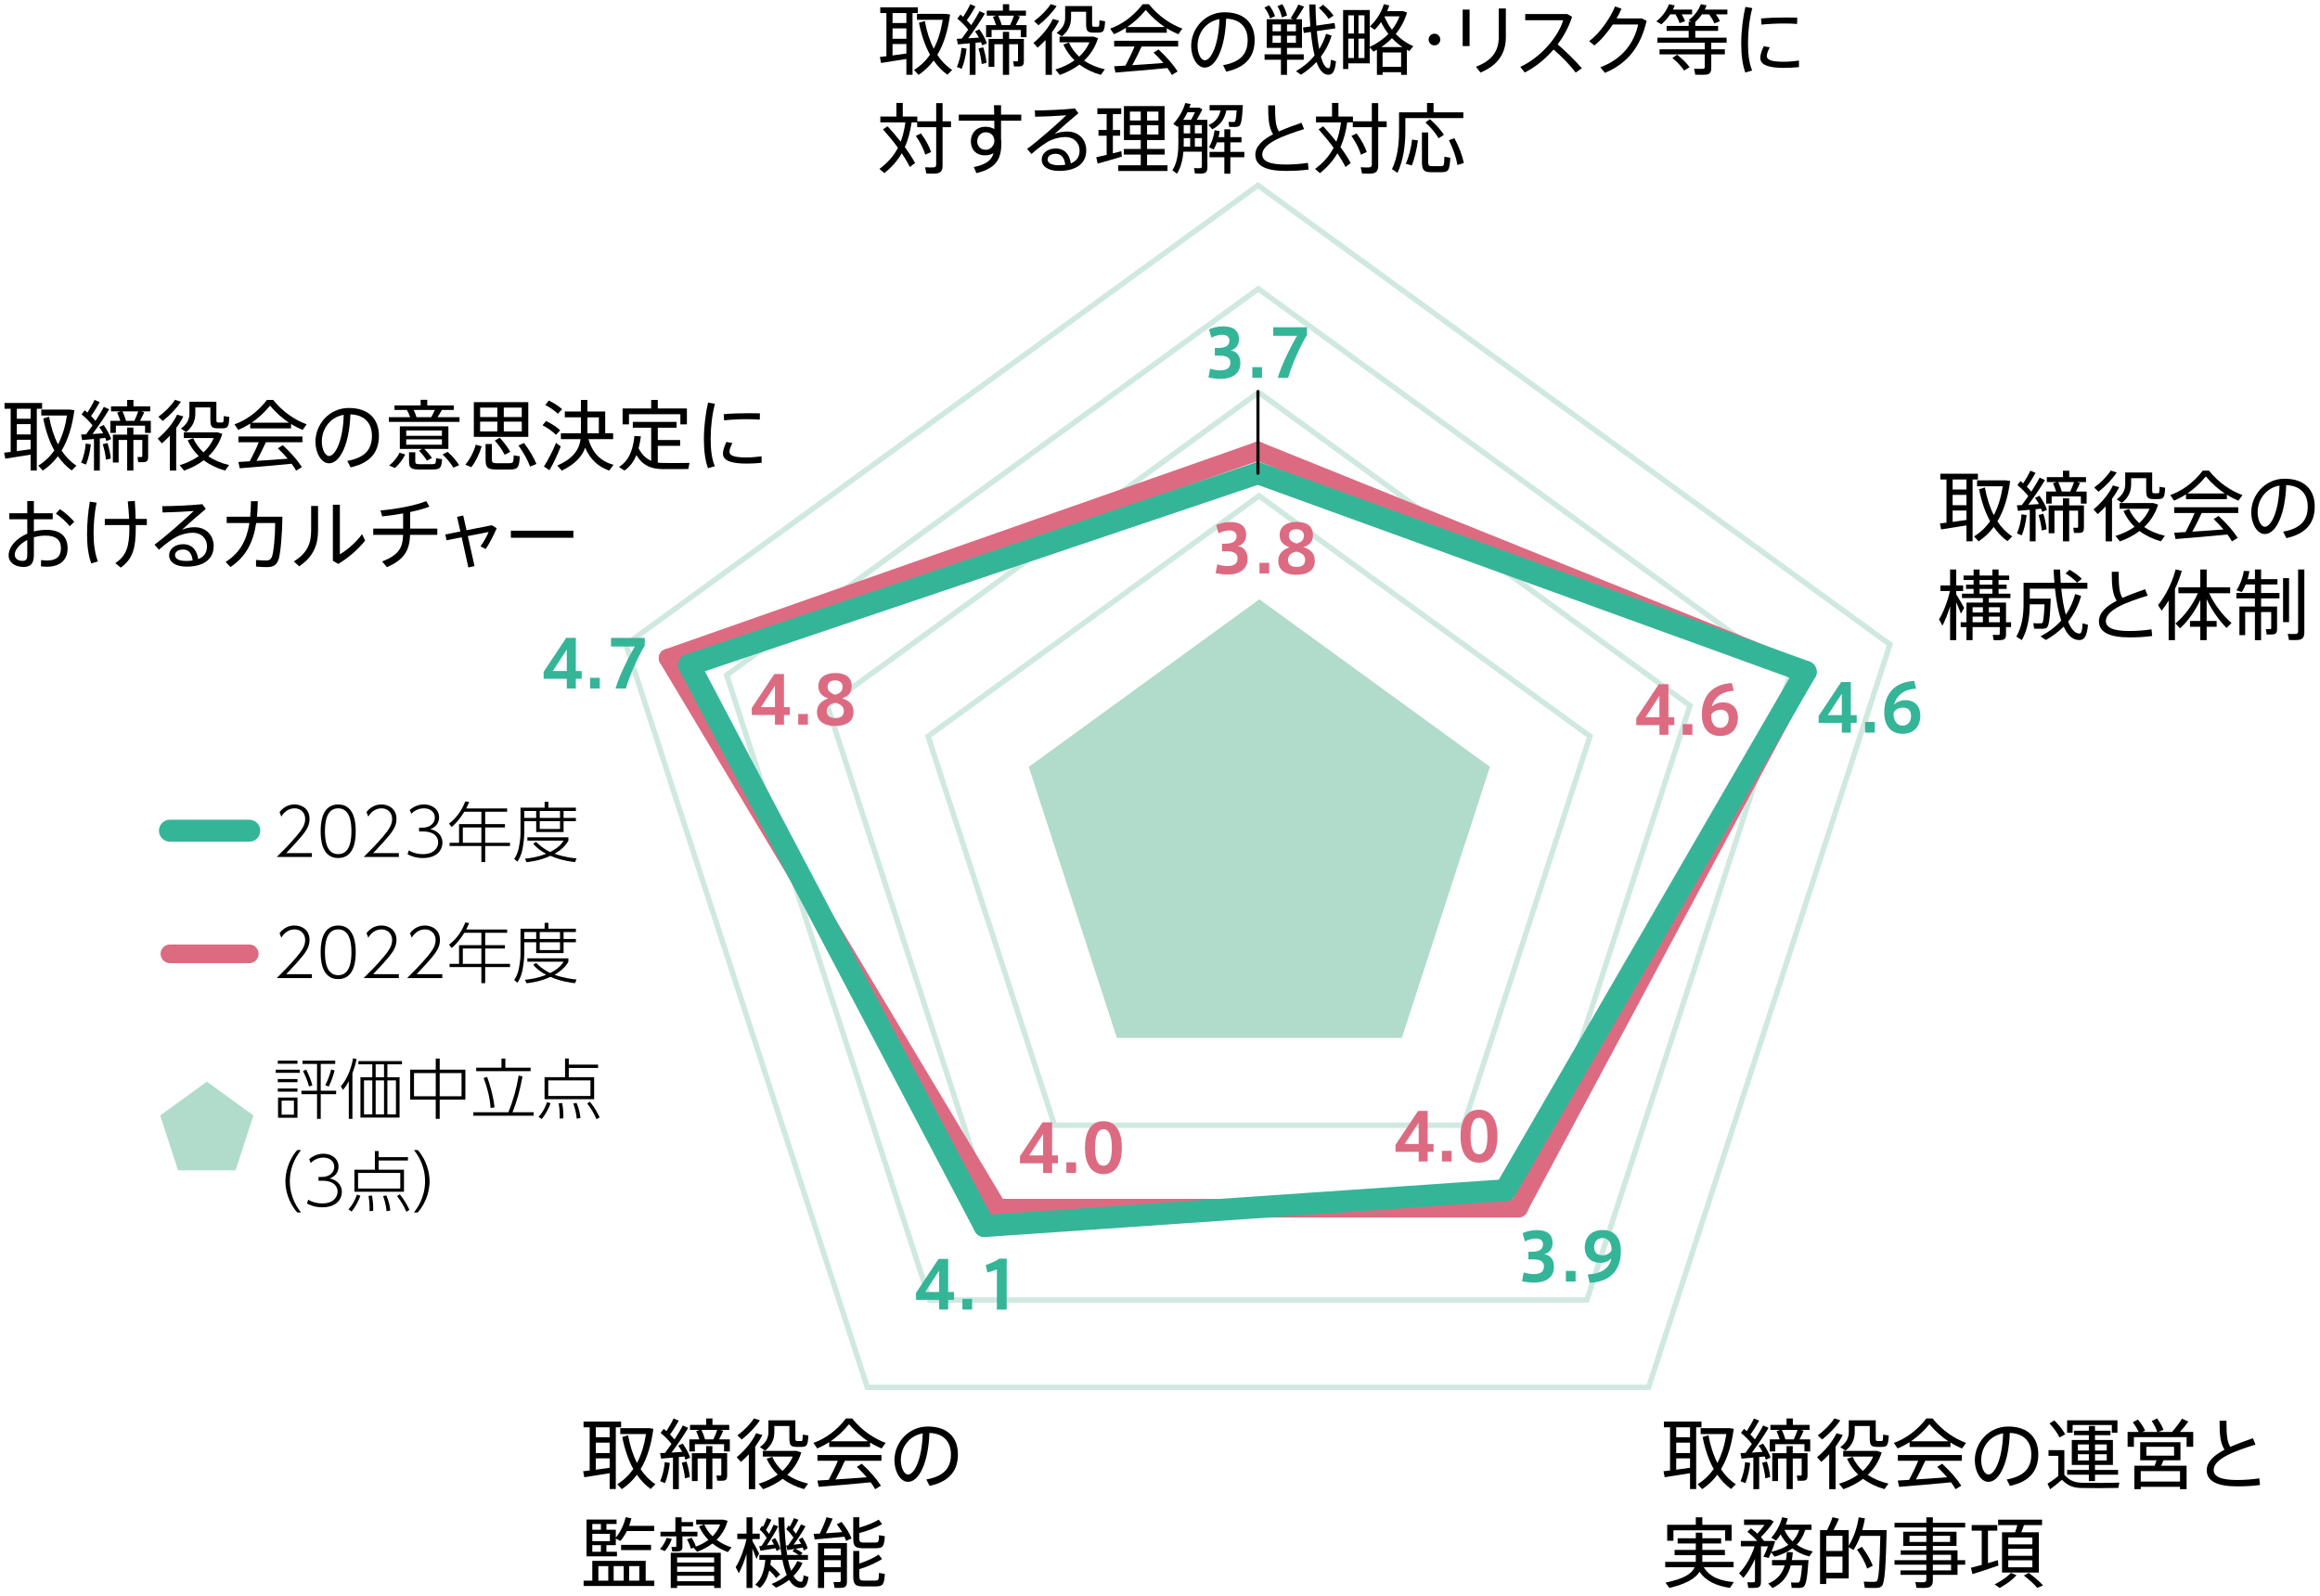 <?xml version="1.0" encoding="UTF-8"?>
<svg xmlns="http://www.w3.org/2000/svg" width="500" height="344" xmlns:xlink="http://www.w3.org/1999/xlink" viewBox="0 0 500 344">
  <defs>
    <style>
      .cls-1 {
        stroke: #000;
        stroke-width: .67px;
      }

      .cls-1, .cls-2, .cls-3, .cls-4, .cls-5 {
        fill: none;
      }

      .cls-1, .cls-3, .cls-4 {
        stroke-linecap: round;
      }

      .cls-1, .cls-3, .cls-5 {
        stroke-miterlimit: 10;
      }

      .cls-6 {
        fill: #b1dbcb;
      }

      .cls-7 {
        clip-path: url(#clippath-6);
      }

      .cls-8 {
        clip-path: url(#clippath-7);
      }

      .cls-9 {
        clip-path: url(#clippath-4);
      }

      .cls-10 {
        fill: #35b597;
      }

      .cls-11 {
        clip-path: url(#clippath-9);
      }

      .cls-12 {
        clip-path: url(#clippath-10);
      }

      .cls-13 {
        clip-path: url(#clippath-1);
      }

      .cls-14 {
        isolation: isolate;
      }

      .cls-15 {
        clip-path: url(#clippath-5);
      }

      .cls-16 {
        clip-path: url(#clippath-8);
      }

      .cls-17 {
        opacity: .6;
      }

      .cls-18 {
        clip-path: url(#clippath-3);
      }

      .cls-19 {
        fill: #dc6b82;
      }

      .cls-20 {
        mix-blend-mode: multiply;
      }

      .cls-3 {
        stroke: #35b597;
        stroke-width: 4.732px;
      }

      .cls-4 {
        stroke: #dc6b82;
        stroke-linejoin: round;
        stroke-width: 4.024px;
      }

      .cls-21 {
        clip-path: url(#clippath-2);
      }

      .cls-5 {
        stroke: #b1dbcb;
        stroke-width: 1.183px;
      }

      .cls-22 {
        clip-path: url(#clippath);
      }
    </style>
    <clipPath id="clippath">
      <rect class="cls-2" x="134.206" y="39.211" width="273.809" height="260.409"/>
    </clipPath>
    <clipPath id="clippath-1">
      <rect class="cls-2" x="134.206" y="39.211" width="273.809" height="260.409"/>
    </clipPath>
    <clipPath id="clippath-2">
      <rect class="cls-2" x="134.206" y="39.211" width="273.809" height="260.409"/>
    </clipPath>
    <clipPath id="clippath-3">
      <rect class="cls-2" x="134.206" y="39.211" width="273.809" height="260.409"/>
    </clipPath>
    <clipPath id="clippath-4">
      <rect class="cls-2" x="155.911" y="61.522" width="230.552" height="219.266"/>
    </clipPath>
    <clipPath id="clippath-5">
      <rect class="cls-2" x="155.911" y="61.519" width="230.552" height="219.269"/>
    </clipPath>
    <clipPath id="clippath-6">
      <rect class="cls-2" x="177.615" y="83.83" width="187.295" height="178.128"/>
    </clipPath>
    <clipPath id="clippath-7">
      <rect class="cls-2" x="177.615" y="83.83" width="187.295" height="178.128"/>
    </clipPath>
    <clipPath id="clippath-8">
      <rect class="cls-2" x="199.32" y="106.138" width="144.038" height="136.988"/>
    </clipPath>
    <clipPath id="clippath-9">
      <rect class="cls-2" x="199.32" y="106.14" width="144.036" height="136.985"/>
    </clipPath>
    <clipPath id="clippath-10">
      <rect class="cls-2" x="221.718" y="129.175" width="99.391" height="94.529"/>
    </clipPath>
  </defs>
  <g class="cls-14">
    <g id="_レイヤー_1" data-name="レイヤー 1">
      <g class="cls-20">
        <g>
          <g>
            <path d="M191.036,12.114V2.81h-1.324v-1.242h8.096v1.242h-1.143v13.311h-1.324v-3.41c-1.771.298-4.072.662-5.463.861l-.249-1.292c.397-.05.878-.1,1.407-.165ZM195.34,4.962v-2.152h-2.979v2.152h2.979ZM195.34,8.355v-2.234h-2.979v2.234h2.979ZM195.34,11.534v-2.036h-2.979v2.45c1.01-.133,2.069-.281,2.979-.414ZM201.235,10.491c.927-1.738,1.556-3.824,1.937-6.225h-5.546v-1.275h6.158l.978.133c-.447,3.427-1.342,6.357-2.749,8.708.895,1.358,1.971,2.45,3.195,3.245l-1.026,1.026c-1.109-.777-2.103-1.821-2.963-3.062-.911,1.226-2.004,2.269-3.262,3.096l-.977-1.06c1.391-.86,2.532-1.953,3.46-3.277-1.06-1.904-1.854-4.223-2.384-6.888l1.258-.381c.414,2.285,1.06,4.271,1.921,5.96Z"/>
            <path d="M210.247,16.137h-1.259v-6.804c-.943.099-1.87.182-2.549.231l-.232-1.192c.299-.017.662-.033,1.076-.05.464-.629.944-1.291,1.391-1.937-.596-.762-1.473-1.655-2.351-2.367l.662-.878c.199.166.397.331.596.497.63-.978,1.209-1.987,1.523-2.732l1.126.48c-.447.845-1.143,1.97-1.871,2.98.364.364.679.729.961,1.06.728-1.126,1.374-2.186,1.787-3.014,1.044.464,1.109.48,1.159.514-.86,1.473-2.186,3.46-3.593,5.331.778-.05,1.59-.1,2.302-.149-.248-.464-.547-.927-.861-1.341l.961-.447c.744,1.01,1.341,2.169,1.622,3.029l-1.026.431c-.05-.198-.133-.431-.231-.679-.364.033-.778.083-1.192.116v6.92ZM208.309,10.491c-.165,1.557-.546,3.146-1.043,4.354l-1.043-.414c.497-1.143.878-2.632.994-4.122l1.092.182ZM211.902,10.193c.381,1.159.629,2.434.712,3.345-.463.115-.745.198-1.043.265-.083-.943-.331-2.252-.695-3.345l1.026-.265ZM214.667,5.409c-.182-.563-.413-1.209-.679-1.771l.745-.266h-2.069v-1.076h3.477V.905h1.357v1.391h3.609v1.076h-1.92l.629.199c-.232.529-.547,1.191-.895,1.838h2.318v2.599h-1.242v-1.556h-6.291v1.556h-1.192v-2.599h2.152ZM219.948,8.389h.712v4.851c0,.597-.165.944-.646,1.043-.298.066-.977.05-1.49.033l-.165-1.108c.298.017.695.017.828.017.165-.017.215-.083.215-.216v-3.477h-1.921v6.605h-1.341v-6.605h-1.838v4.867h-1.241v-6.01h3.079v-1.522h1.341v1.522h2.467ZM217.697,5.409c.331-.712.629-1.457.827-2.037h-3.394c.331.695.596,1.44.762,2.037h1.805Z"/>
            <path d="M226.709,16.137h-1.374v-7.516c-.546.579-1.109,1.142-1.705,1.655l-.91-1.026c1.738-1.424,3.327-3.328,4.188-5.166l1.341.381c-.414.845-.943,1.689-1.54,2.5v9.172ZM227.718,1.303c-.91,1.391-2.384,2.947-3.907,4.14l-.943-.895c1.391-1.01,2.781-2.417,3.576-3.659l1.274.414ZM232.587,12.213c.96-.877,1.722-1.92,2.218-3.096h-6.456v-1.225h7.268l1.026.331c-.579,1.903-1.605,3.51-2.996,4.834,1.291.877,2.814,1.507,4.47,1.888l-.878,1.191c-1.705-.479-3.261-1.225-4.603-2.218-1.225.927-2.648,1.672-4.222,2.234l-.96-1.175c1.573-.48,2.964-1.143,4.122-1.971-.977-.943-1.788-2.069-2.4-3.41l1.209-.431c.513,1.192,1.274,2.202,2.202,3.046ZM234.771,1.303h.597v3.775c0,.579.066.695.364.695h.86c.314,0,.331-.083.364-1.391l1.209.198c-.116,2.186-.348,2.417-1.457,2.45-.331,0-.845.017-1.126,0-1.241-.033-1.507-.364-1.507-1.953v-2.55h-3.244v1.308c0,1.474-.53,2.848-1.987,4.007-.05-.05-.1-.083-1.126-.762,1.358-.96,1.838-2.036,1.838-3.278V1.303h5.215Z"/>
            <path d="M251.465,7.048h-8.808v-1.043c-.845.546-1.705.993-2.583,1.357l-.811-1.192c2.483-.877,4.966-2.615,7.003-5.265h1.341c2.136,2.649,4.669,4.305,7.218,5.265l-.877,1.209c-.845-.364-1.672-.778-2.483-1.291v.96ZM242.558,14.134c.745-1.391,1.474-2.914,1.954-4.105h-4.388v-1.242h13.791v1.242h-7.881c-.529,1.175-1.241,2.632-2.02,4.022,2.235-.148,4.719-.314,6.722-.479-.629-.729-1.324-1.474-2.119-2.235l1.06-.679c1.805,1.672,3.179,3.262,4.122,4.734l-1.241.762c-.265-.496-.596-.993-.977-1.49-3.295.331-8.345.762-11.176.978l-.298-1.358c.679-.032,1.507-.082,2.45-.148ZM251.018,5.822c-1.407-.927-2.765-2.119-4.089-3.675-1.259,1.539-2.6,2.731-3.974,3.675h8.062Z"/>
            <path d="M256.72,9.896c0-3.726,2.964-7.252,7.186-7.252,4.52,0,6.489,2.616,6.489,5.978,0,3.194-1.489,5.811-6.108,6.82l-.695-1.391c4.105-.729,5.298-2.765,5.298-5.397,0-2.731-1.557-4.52-4.636-4.635-.216,6.291-2.186,10.546-4.603,10.546-1.689,0-2.931-2.235-2.931-4.652v-.017ZM258.094,9.879c0,1.672.712,3.112,1.573,3.112,1.308,0,2.996-3.262,3.146-8.874-2.931.514-4.719,3.014-4.719,5.762Z"/>
            <path d="M273.53,1.138c.597.778,1.043,1.672,1.259,2.351l-1.076.48c-.183-.695-.646-1.623-1.209-2.352l1.026-.479ZM276.063,11.7v-1.374h-3.062v-6.176h5.679l-.514-.231c.662-1.01,1.308-2.152,1.655-2.947l1.226.464c-.414.778-1.043,1.788-1.722,2.715h1.274v6.176h-3.229v1.374h3.609v1.175h-3.609v3.262h-1.308v-3.262h-3.526v-1.175h3.526ZM274.258,6.75h1.805v-1.49h-1.805v1.49ZM274.258,9.233h1.805v-1.54h-1.805v1.54ZM276.378.905c.497.828.861,1.771.993,2.45l-1.108.397c-.133-.712-.48-1.655-.944-2.45l1.06-.397ZM279.292,6.75v-1.49h-1.921v1.49h1.921ZM279.292,9.233v-1.54h-1.921v1.54h1.921ZM286.99,7.693c-.529,1.688-1.308,3.195-2.317,4.52.447,1.557.977,2.45,1.622,2.5.298.017.447-.348.53-1.838l1.109.349c-.249,2.417-.845,3.013-1.921,2.863-.96-.132-1.705-1.108-2.285-2.731-.977,1.043-2.103,1.971-3.344,2.748l-1.076-.761c1.573-.911,2.914-2.037,4.007-3.378-.348-1.407-.613-3.146-.812-5.083l-1.507.232-.182-1.176,1.589-.231c-.115-1.49-.198-3.079-.248-4.752h1.357c.017,1.623.083,3.146.183,4.569l3.923-.579.166,1.159-3.99.596c.133,1.457.298,2.765.514,3.891.612-.993,1.126-2.103,1.49-3.312l1.191.414ZM285.152,1.021c.978.812,1.723,1.606,2.252,2.351l-1.076.695c-.464-.761-1.176-1.556-2.086-2.367l.91-.679Z"/>
            <path d="M289.463,14.879V2.164h5.745v7.946c1.539-.712,2.897-1.655,4.006-2.814-.596-.762-1.125-1.605-1.572-2.533-.414.597-.878,1.143-1.357,1.64l-1.043-.695c1.308-1.259,2.434-2.914,3.013-4.818l1.159.282c-.133.413-.281.827-.447,1.225h3.361l.91.298c-.496,1.722-1.341,3.278-2.434,4.636,1.109,1.143,2.4,2.036,3.791,2.633l-.877,1.043c-.166-.1-.348-.183-.514-.281v5.413h-1.241v-.579h-3.99v.579h-1.226v-5.413c-.231.132-.479.265-.744.396l-.795-.894v3.427h-4.636v1.226h-1.109ZM290.572,7.229h1.225v-3.923h-1.225v3.923ZM290.572,12.512h1.225v-4.173h-1.225v4.173ZM292.774,7.229h1.291v-3.923h-1.291v3.923ZM292.774,12.512h1.291v-4.173h-1.291v4.173ZM302.244,10.144c-.812-.546-1.557-1.191-2.252-1.92-.679.712-1.457,1.357-2.301,1.92h4.553ZM301.963,14.398v-3.096h-3.99v3.096h3.99ZM301.615,3.521h-3.195l-.033.066c.414,1.026.96,1.97,1.605,2.814.695-.878,1.242-1.838,1.623-2.881Z"/>
            <path d="M309.135,9.779c-.679,0-1.242-.562-1.242-1.258s.563-1.259,1.259-1.259,1.258.563,1.258,1.259-.562,1.258-1.258,1.258h-.017Z"/>
            <path d="M316.722,2.064v7.864h-1.49V2.064h1.49ZM324.536,1.833v6.158c0,3.51-1.688,6.076-5.463,7.649l-.977-1.259c3.593-1.357,4.917-3.493,4.917-6.424V1.833h1.522Z"/>
            <path d="M340.915,14.713l-1.324.928c-1.241-1.64-3.112-3.56-4.768-4.967-1.788,2.069-3.924,3.791-6.209,4.95l-.96-1.209c4.486-2.086,8.179-6.522,9.238-10.049h-8.179v-1.342h9.056l1.043.597c-.679,2.119-1.755,4.139-3.112,5.943,1.788,1.523,3.759,3.46,5.215,5.148Z"/>
            <path d="M353.8,3.969l1.076.513c-1.258,5.464-4.023,9.155-8.989,11.225l-.978-1.208c4.818-1.805,7.285-5.298,8.146-9.222h-5.463c-1.159,1.738-2.583,3.427-3.974,4.52l-1.126-.927c2.384-1.771,4.636-5.133,5.579-7.483l1.391.497c-.281.662-.646,1.374-1.06,2.086h5.397Z"/>
            <path d="M363.176,4.581l-1.209.397c-.165-.596-.463-1.209-.86-1.888h-1.143c-.53.795-1.176,1.507-1.904,2.152l-1.093-.629c1.242-1.01,2.219-2.285,2.732-3.709l1.241.266c-.116.298-.248.596-.381.894h4.123v1.026h-2.252c.331.53.562,1.01.745,1.49ZM367.398,10.624v-1.424h-10.198v-1.076h6.738v-1.474h-4.752v-1.06h4.752v-.927h.562l-.562-.298c1.191-.944,2.119-2.103,2.615-3.461l1.242.249c-.116.314-.232.612-.381.91h4.867v1.026h-2.483c.381.514.662,1.01.878,1.474l-1.192.48c-.248-.613-.629-1.259-1.126-1.954h-1.556c-.414.596-.895,1.143-1.44,1.64v.86h4.917v1.06h-4.917v1.474h6.754v1.076h-3.311v1.424h2.931v1.093h-2.931v2.979c0,.795-.248,1.259-.993,1.374-.447.066-1.64.066-2.45.033l-.249-1.291c.646.05,1.606.033,1.888.017.298-.017.397-.149.397-.397v-2.715h-9.735v-1.093h9.735ZM361.455,11.8c1.158.927,2.053,1.82,2.682,2.682l-1.176.729c-.579-.878-1.44-1.788-2.532-2.715l1.026-.695Z"/>
            <path d="M375.268,9.316c0-2.683.364-5.547.894-7.831l1.49.265c-.596,2.186-.927,4.934-.927,7.55,0,2.268.215,4.271.894,5.894l-1.473.431c-.63-1.722-.878-3.857-.878-6.291v-.017ZM387.702,14.465c-1.043.1-2.219.166-3.195.166-2.947,0-5.133-.48-5.133-2.136,0-.63.232-1.457.745-2.533l1.292.248c-.447.861-.63,1.407-.63,1.871,0,.943,1.325,1.225,3.692,1.225,1.043,0,2.186-.099,3.229-.248v1.407ZM384.904,3.77c.827,0,1.738.017,2.434.033l-.033,1.357c-.812-.065-1.838-.099-2.831-.099-1.622,0-3.427.099-4.851.248l-.083-1.324c1.54-.149,3.543-.216,5.348-.216h.017Z"/>
          </g>
          <g>
            <path d="M191.285,27.221c1.043,1.143,2.003,2.252,2.831,3.312.479-1.226.794-2.6,1.01-4.155h-5.397v-1.259h3.46v-2.931h1.374v2.931h3.13v1.026h4.072v-3.924h1.374v3.924h1.821v1.275h-1.821v8.244c0,.993-.281,1.573-1.241,1.722-.447.066-1.49.066-2.252.017-.1-.562-.182-.96-.281-1.357.662.05,1.539.066,1.854.033.43-.033.546-.265.546-.646v-8.013h-4.105v-1.043h-1.192c-.298,2.02-.762,3.774-1.457,5.33.878,1.209,1.606,2.335,2.202,3.428l-1.109.86c-.48-.943-1.076-1.937-1.755-2.963-.927,1.605-2.152,2.996-3.758,4.288-.464-.381-.762-.646-1.06-.911,1.805-1.341,3.096-2.814,3.989-4.553-.927-1.291-2.02-2.616-3.228-3.974l.993-.662ZM198.486,28.761c1.06,1.44,1.788,2.798,2.186,4.006l-1.258.563c-.364-1.242-1.06-2.616-2.037-4.04l1.109-.529Z"/>
            <path d="M214.27,24.704c-.017-.729-.033-1.424-.05-2.02h1.523v2.02h4.354v1.309h-4.354v3.907c.049.248.065.529.065.811,0,3.212-.794,5.48-5.363,6.59l-.58-1.309c2.781-.579,3.857-1.522,4.255-2.996-.529.298-1.159.463-1.838.463-1.937,0-3.046-1.241-3.046-3.046,0-1.722,1.225-3.112,3.112-3.112.762,0,1.424.182,1.954.496-.017-.579-.017-1.191-.017-1.804h-7.649v-1.309h7.633ZM212.382,28.513c-.96,0-1.771.86-1.771,1.92,0,1.143.778,1.854,1.854,1.854,1.093,0,1.838-1.01,1.838-1.904v-.182c-.149-1.159-.878-1.688-1.921-1.688Z"/>
            <path d="M231.675,23.38l.729,1.026c-1.54,1.275-3.858,3.295-5.133,4.486.845-.364,1.722-.546,2.731-.546,2.616,0,4.106,1.888,4.106,4.072,0,2.766-2.103,4.421-5.845,4.421-2.384,0-3.758-.977-3.758-2.45,0-1.357,1.258-2.384,3.029-2.384,1.904,0,2.964,1.258,3.245,3.212,1.226-.48,1.888-1.375,1.888-2.766,0-1.589-1.143-2.913-3.079-2.913-.895,0-2.07.231-3.097.679-1.142.496-2.913,1.821-4.188,2.979l-.943-1.093c2.467-1.82,6.539-5.43,8.443-7.251-1.557.132-4.867.281-6.705.314l-.083-1.357c2.202,0,6.507-.183,8.659-.431ZM227.552,33.147c-1.076,0-1.771.497-1.771,1.226s.778,1.241,2.352,1.241c.529,0,1.01-.033,1.44-.099-.133-1.407-.795-2.368-2.021-2.368Z"/>
            <path d="M238.502,33.38v-4.123h-1.755v-1.241h1.755v-3.427h-2.003v-1.242h5.148v1.242h-1.805v3.427h1.573v1.241h-1.573v3.792c.662-.166,1.292-.331,1.821-.464l.116,1.176c-1.523.463-3.874,1.142-5.215,1.489l-.299-1.357c.563-.115,1.375-.314,2.235-.513ZM245.852,35.631v-2.317h-3.642v-1.209h3.642v-1.92h-3.625v-7.318h8.758v7.318h-3.775v1.92h3.792v1.209h-3.792v2.317h4.404v1.226h-10.612v-1.226h4.851ZM243.518,25.979h2.334v-1.921h-2.334v1.921ZM243.518,28.992h2.334v-1.986h-2.334v1.986ZM249.661,25.979v-1.921h-2.451v1.921h2.451ZM249.661,28.992v-1.986h-2.451v1.986h2.451Z"/>
            <path d="M255.047,32.701c-.148,1.722-.529,3.327-1.374,4.734-.298-.198-.579-.397-.993-.729,1.01-1.639,1.274-3.56,1.274-5.712v-3.808l-.148.166-.944-.646c1.192-1.292,2.103-2.848,2.583-4.504l1.159.232c-.083.265-.166.513-.265.762h2.103l.679.38c-.331.68-.745,1.49-1.209,2.252h2.302v10.231c0,.762-.216,1.192-.895,1.308-.348.066-1.176.066-1.788.033l-.198-1.175c.463.033,1.109.033,1.324.017.281-.017.364-.149.364-.414v-3.129h-3.974ZM255.113,25.83h1.573c.298-.496.596-1.076.844-1.639h-1.605c-.266.579-.58,1.126-.928,1.639h.116ZM256.504,31.608v-1.838h-1.391v1.225c0,.216,0,.414-.017.613h1.407ZM256.504,28.744v-1.788h-1.391v1.788h1.391ZM259.02,28.744v-1.788h-1.507v1.788h1.507ZM259.02,31.608v-1.838h-1.507v1.838h1.507ZM261.272,27.866l-.828-.91c1.622-.662,2.317-1.871,2.615-3.162h-2.367v-1.143h7.169c-.149,2.931-.364,4.288-.845,4.553-.182.1-.463.149-.794.166-.299,0-.944,0-1.309-.017l-.148-1.093c.331.033.86.033,1.109.033.099-.017.165-.017.231-.05.182-.116.314-.845.414-2.45h-2.219c-.364,1.688-1.143,3.146-3.029,4.072ZM263.871,32.734v-2.054h-1.589c-.199.547-.431,1.06-.729,1.557-.281-.133-.547-.281-.977-.497.629-1.108,1.01-2.367,1.191-3.675l1.109.198c-.066.431-.149.861-.248,1.292h1.241v-1.689h1.292v1.689h2.4v1.125h-2.4v2.054h3.013v1.158h-3.013v3.543h-1.292v-3.543h-3.195v-1.158h3.195Z"/>
            <path d="M281.046,27.833c-4.404,1.358-9.007,3.063-9.007,5.464,0,1.391,1.457,2.169,5.083,2.169,1.522,0,3.327-.133,4.751-.364l.149,1.44c-1.54.215-3.195.298-4.9.298-4.354,0-6.573-1.143-6.573-3.477,0-1.821,1.557-3.229,3.825-4.421-.928-1.489-1.06-3.229-1.06-6.241h1.489c0,2.814.083,4.437.812,5.629,1.49-.662,3.179-1.274,4.884-1.871l.547,1.374Z"/>
            <path d="M285.173,27.221c1.043,1.143,2.003,2.252,2.831,3.312.479-1.226.794-2.6,1.01-4.155h-5.397v-1.259h3.46v-2.931h1.374v2.931h3.13v1.026h4.072v-3.924h1.374v3.924h1.821v1.275h-1.821v8.244c0,.993-.281,1.573-1.241,1.722-.447.066-1.49.066-2.252.017-.1-.562-.182-.96-.281-1.357.662.05,1.539.066,1.854.033.43-.033.546-.265.546-.646v-8.013h-4.105v-1.043h-1.192c-.298,2.02-.762,3.774-1.457,5.33.878,1.209,1.606,2.335,2.202,3.428l-1.109.86c-.48-.943-1.076-1.937-1.755-2.963-.927,1.605-2.152,2.996-3.758,4.288-.464-.381-.762-.646-1.06-.911,1.805-1.341,3.096-2.814,3.989-4.553-.927-1.291-2.02-2.616-3.228-3.974l.993-.662ZM292.374,28.761c1.06,1.44,1.788,2.798,2.186,4.006l-1.258.563c-.364-1.242-1.06-2.616-2.037-4.04l1.109-.529Z"/>
            <path d="M302.877,24.208h4.669v-2.004h1.407v2.004h6.424v1.241h-12.5v2.831c0,3.03-.413,6.209-1.688,8.974l-1.191-.795c1.175-2.467,1.522-5.331,1.522-8.162v-4.089h1.357ZM305.592,30.268c-.248,1.82-.745,4.072-1.341,5.396l-1.292-.381c.646-1.308,1.176-3.477,1.374-5.198l1.259.183ZM307.795,28.545v6.242c0,.86.165,1.01.744,1.026.53.017,1.44.017,2.004,0,.662-.017.712-.133.745-2.036l1.274.215c-.149,2.798-.397,3.096-1.888,3.129-.679.017-1.672.017-2.268,0-1.557-.033-1.954-.447-1.954-2.334v-6.242h1.342ZM308.174,25.682c1.325,1.175,2.335,2.317,3.014,3.377l-1.143.745c-.629-1.093-1.589-2.252-2.848-3.41l.977-.712ZM313.457,29.787c1.043,1.986,1.705,3.758,2.02,5.348l-1.374.431c-.266-1.59-.878-3.411-1.838-5.348l1.192-.431Z"/>
          </g>
          <g>
            <g>
              <path d="M2.301,97.405v-9.305H.977v-1.242h8.096v1.242h-1.143v13.311h-1.324v-3.41c-1.771.298-4.072.662-5.463.861l-.249-1.292c.397-.05.878-.1,1.407-.165ZM6.606,90.253v-2.152h-2.979v2.152h2.979ZM6.606,93.646v-2.234h-2.979v2.234h2.979ZM6.606,96.825v-2.036h-2.979v2.45c1.01-.133,2.069-.281,2.979-.414ZM12.501,95.782c.927-1.738,1.556-3.824,1.937-6.225h-5.546v-1.275h6.158l.978.133c-.447,3.427-1.342,6.357-2.749,8.708.895,1.358,1.971,2.45,3.195,3.245l-1.026,1.026c-1.109-.777-2.103-1.821-2.963-3.062-.911,1.226-2.004,2.269-3.262,3.096l-.977-1.06c1.391-.86,2.532-1.953,3.46-3.277-1.06-1.904-1.854-4.223-2.384-6.888l1.258-.381c.414,2.285,1.06,4.271,1.921,5.96Z"/>
              <path d="M21.512,101.428h-1.259v-6.804c-.943.099-1.87.182-2.549.231l-.232-1.192c.299-.017.662-.033,1.076-.05.464-.629.944-1.291,1.391-1.937-.596-.762-1.473-1.655-2.351-2.367l.662-.878c.199.166.397.331.596.497.63-.978,1.209-1.987,1.523-2.732l1.126.48c-.447.845-1.143,1.97-1.871,2.98.364.364.679.729.961,1.06.728-1.126,1.374-2.186,1.787-3.014,1.044.464,1.109.48,1.159.514-.86,1.473-2.186,3.46-3.593,5.331.778-.05,1.59-.1,2.302-.149-.248-.464-.547-.927-.861-1.341l.961-.447c.744,1.01,1.341,2.169,1.622,3.029l-1.026.431c-.05-.198-.133-.431-.231-.679-.364.033-.778.083-1.192.116v6.92ZM19.575,95.782c-.165,1.557-.546,3.146-1.043,4.354l-1.043-.414c.497-1.143.878-2.632.994-4.122l1.092.182ZM23.168,95.484c.381,1.159.629,2.434.712,3.345-.463.115-.745.198-1.043.265-.083-.943-.331-2.252-.695-3.345l1.026-.265ZM25.932,90.7c-.182-.563-.413-1.209-.679-1.771l.745-.266h-2.069v-1.076h3.477v-1.391h1.357v1.391h3.609v1.076h-1.92l.629.199c-.232.529-.547,1.191-.895,1.838h2.318v2.599h-1.242v-1.556h-6.291v1.556h-1.192v-2.599h2.152ZM31.214,93.68h.712v4.851c0,.597-.165.944-.646,1.043-.298.066-.977.05-1.49.033l-.165-1.108c.298.017.695.017.828.017.165-.017.215-.083.215-.216v-3.477h-1.921v6.605h-1.341v-6.605h-1.838v4.867h-1.241v-6.01h3.079v-1.522h1.341v1.522h2.467ZM28.963,90.7c.331-.712.629-1.457.827-2.037h-3.394c.331.695.596,1.44.762,2.037h1.805Z"/>
              <path d="M37.974,101.428h-1.374v-7.516c-.546.579-1.109,1.142-1.705,1.655l-.91-1.026c1.738-1.424,3.327-3.328,4.188-5.166l1.341.381c-.414.845-.943,1.689-1.54,2.5v9.172ZM38.984,86.594c-.91,1.391-2.384,2.947-3.907,4.14l-.943-.895c1.391-1.01,2.781-2.417,3.576-3.659l1.274.414ZM43.852,97.504c.96-.877,1.722-1.92,2.218-3.096h-6.456v-1.225h7.268l1.026.331c-.579,1.903-1.605,3.51-2.996,4.834,1.291.877,2.814,1.507,4.47,1.888l-.878,1.191c-1.705-.479-3.261-1.225-4.603-2.218-1.225.927-2.648,1.672-4.222,2.234l-.96-1.175c1.573-.48,2.964-1.143,4.122-1.971-.977-.943-1.788-2.069-2.4-3.41l1.209-.431c.513,1.192,1.274,2.202,2.202,3.046ZM46.037,86.594h.597v3.775c0,.579.066.695.364.695h.86c.314,0,.331-.083.364-1.391l1.209.198c-.116,2.186-.348,2.417-1.457,2.45-.331,0-.845.017-1.126,0-1.241-.033-1.507-.364-1.507-1.953v-2.55h-3.244v1.308c0,1.474-.53,2.848-1.987,4.007-.05-.05-.1-.083-1.126-.762,1.358-.96,1.838-2.036,1.838-3.278v-2.5h5.215Z"/>
              <path d="M62.731,92.339h-8.808v-1.043c-.845.546-1.705.993-2.583,1.357l-.811-1.192c2.483-.877,4.966-2.615,7.003-5.265h1.341c2.136,2.649,4.669,4.305,7.218,5.265l-.877,1.209c-.845-.364-1.672-.778-2.483-1.291v.96ZM53.824,99.425c.745-1.391,1.474-2.914,1.954-4.105h-4.388v-1.242h13.791v1.242h-7.881c-.529,1.175-1.241,2.632-2.02,4.022,2.235-.148,4.719-.314,6.722-.479-.629-.729-1.324-1.474-2.119-2.235l1.06-.679c1.805,1.672,3.179,3.262,4.122,4.734l-1.241.762c-.265-.496-.596-.993-.977-1.49-3.295.331-8.345.762-11.176.978l-.298-1.358c.679-.032,1.507-.082,2.45-.148ZM62.284,91.113c-1.407-.927-2.765-2.119-4.089-3.675-1.259,1.539-2.6,2.731-3.974,3.675h8.062Z"/>
              <path d="M67.986,95.187c0-3.726,2.964-7.252,7.186-7.252,4.52,0,6.489,2.616,6.489,5.978,0,3.194-1.489,5.811-6.108,6.82l-.695-1.391c4.105-.729,5.298-2.765,5.298-5.397,0-2.731-1.557-4.52-4.636-4.635-.216,6.291-2.186,10.546-4.603,10.546-1.689,0-2.931-2.235-2.931-4.652v-.017ZM69.36,95.17c0,1.672.712,3.112,1.573,3.112,1.308,0,2.996-3.262,3.146-8.874-2.931.514-4.719,3.014-4.719,5.762Z"/>
              <path d="M88.388,89.922c-.165-.514-.414-1.06-.695-1.557h-2.665v-.977h5.629v-1.209h1.424v1.209h5.712v.977h-2.566c-.249.464-.58,1.01-.928,1.557h4.735v1.01h-15.231v-1.01h4.586ZM87.329,97.951c-.447.977-1.324,2.186-2.235,2.914l-1.225-.547c.943-.695,1.838-1.837,2.235-2.748l1.225.381ZM90.938,96.759h-4.769v-4.867h10.464v4.867h-5.198c.695.68,1.241,1.325,1.655,1.954l-1.093.579c-.381-.679-.96-1.391-1.688-2.152l.629-.381ZM87.545,93.928h7.698v-1.142h-7.698v1.142ZM87.545,95.849h7.698v-1.159h-7.698v1.159ZM89.498,97.487v1.904c0,.546.166.646.894.662.68.017,1.954.017,2.699,0,.795-.017.86-.1.894-1.291l1.292.215c-.149,1.971-.414,2.186-2.07,2.219-.86.017-2.168.017-2.963,0-1.705-.033-2.086-.364-2.086-1.788v-1.921h1.341ZM92.941,89.922c.281-.53.563-1.076.778-1.557h-4.569c.265.547.48,1.093.612,1.557h3.179ZM96.484,97.389c1.076.993,1.888,1.953,2.483,2.864l-1.258.546c-.53-.91-1.309-1.871-2.335-2.848l1.109-.562Z"/>
              <path d="M103.807,96.196c-.43,1.507-1.324,3.377-2.234,4.503l-1.292-.546c.978-1.076,1.871-2.881,2.252-4.305l1.274.348ZM113.857,86.677v7.483h-11.738v-7.483h11.738ZM103.476,89.889h3.709v-2.036h-3.709v2.036ZM103.476,92.984h3.709v-2.103h-3.709v2.103ZM106.009,95.699v3.312c0,.679.199.812.96.828.712.017,2.021.017,2.799,0,.844-.033.91-.133.943-1.705l1.324.231c-.165,2.5-.447,2.798-2.152,2.831-.894.017-2.251.017-3.062,0-1.755-.033-2.169-.447-2.169-2.169v-3.328h1.357ZM107.698,94.342c1.01,1.093,1.755,2.103,2.269,3.047l-1.209.629c-.463-.96-1.175-1.986-2.119-3.062l1.06-.613ZM112.45,89.889v-2.036h-3.874v2.036h3.874ZM112.45,92.984v-2.103h-3.874v2.103h3.874ZM112.946,95.484c1.226,1.655,2.104,3.146,2.666,4.52l-1.374.563c-.497-1.391-1.341-2.914-2.5-4.553l1.208-.53Z"/>
              <path d="M117.687,90.733c1.291.646,2.317,1.324,3.046,2.003l-.927.993c-.695-.729-1.672-1.424-2.881-2.069l.762-.927ZM119.84,95.451l1.01.778c-.629,1.655-1.688,3.891-2.434,5.115l-1.192-.794c.778-1.159,1.938-3.428,2.616-5.1ZM118.283,86.329c1.209.612,2.169,1.226,2.864,1.871l-.927.977c-.662-.646-1.573-1.291-2.699-1.888l.762-.96ZM132.223,100.187l-.928,1.241c-2.334-.811-4.072-2.351-5.182-4.934-.662,1.888-2.169,3.56-5.033,4.95l-.977-1.093c3.443-1.522,4.719-3.427,5.017-5.695h-4.238v-1.274h4.321v-3.427h-3.477v-1.259h3.477v-2.5h1.391v2.5h3.841v4.686h1.705v1.274h-5.314c.911,3.146,2.781,4.818,5.397,5.53ZM129.061,93.382v-3.427h-2.467v3.427h2.467Z"/>
              <path d="M140.341,99.309v-7.119h-3.957v-1.258h9.437v1.258h-4.056v2.649h4.817v1.258h-4.817v3.609c.414.05.844.083,1.291.083.745.017,4.719.017,5.546-.017l-.265,1.324c-.812.017-4.652.033-5.496.017-2.583-.033-4.305-.778-5.695-3.013-.53,1.308-1.341,2.5-2.583,3.327l-1.159-.794c2.434-1.457,3.097-4.338,3.328-6.656l1.391.066c-.116.845-.265,1.722-.497,2.583.745,1.407,1.623,2.235,2.716,2.682ZM140.341,88.034v-1.838h1.424v1.838h6.274v3.427h-1.407v-2.185h-11.076v2.185h-1.374v-3.427h6.159Z"/>
              <path d="M151.705,94.607c0-2.683.364-5.547.894-7.831l1.49.265c-.596,2.186-.927,4.934-.927,7.55,0,2.268.215,4.271.894,5.894l-1.473.431c-.63-1.722-.878-3.857-.878-6.291v-.017ZM164.138,99.756c-1.043.1-2.219.166-3.195.166-2.947,0-5.133-.48-5.133-2.136,0-.63.232-1.457.745-2.533l1.292.248c-.447.861-.63,1.407-.63,1.871,0,.943,1.325,1.225,3.692,1.225,1.043,0,2.186-.099,3.229-.248v1.407ZM161.34,89.061c.827,0,1.738.017,2.434.033l-.033,1.357c-.812-.065-1.838-.099-2.831-.099-1.622,0-3.427.099-4.851.248l-.083-1.324c1.54-.149,3.543-.216,5.348-.216h.017Z"/>
            </g>
            <g>
              <path d="M5.877,110.627v-2.633h1.424v2.633h4.057v1.291h-4.057v2.632c.861-.231,1.771-.348,2.716-.348,3.029,0,4.553,1.44,4.553,3.974,0,2.367-1.457,3.974-4.487,3.974-.364,0-.811-.033-1.258-.083l.033-1.357c.464.066.877.1,1.258.1,2.186,0,3.014-.978,3.014-2.649,0-1.771-1.043-2.715-3.378-2.715-.844,0-1.672.133-2.45.364v3.791c0,1.755-.629,2.6-2.185,2.6-2.087,0-3.262-1.143-3.262-2.434,0-1.921,1.639-3.726,4.022-4.735v-3.112h-3.874v-1.291h3.874ZM3.178,119.566c0,.729.579,1.324,1.688,1.324.778,0,1.01-.364,1.01-1.324v-3.179c-1.605.828-2.698,2.069-2.698,3.179ZM16.009,112.464l-.994.961c-.646-.861-1.953-2.07-2.979-2.716l.877-.96c1.126.695,2.385,1.904,3.097,2.715Z"/>
              <path d="M20.816,108.342c-.447,2.169-.646,4.47-.646,6.672,0,2.302.298,4.338.927,5.993l-1.424.431c-.629-1.672-.91-3.891-.91-6.274,0-2.335.215-4.868.596-7.036l1.457.215ZM27.836,111.835c-.066-1.143-.165-2.417-.298-3.774l1.523-.083c.082,1.407.148,2.698.165,3.857h2.417v1.341h-2.384v.597c0,4.403-.646,6.722-3.245,8.575l-1.158-.977c2.434-1.589,3.029-3.691,3.029-7.632,0-.183,0-.381-.017-.563h-5.281v-1.341h5.248Z"/>
              <path d="M43.619,108.673l.729,1.026c-1.54,1.275-3.858,3.295-5.133,4.486.845-.364,1.722-.546,2.731-.546,2.616,0,4.106,1.888,4.106,4.072,0,2.766-2.103,4.421-5.845,4.421-2.384,0-3.758-.977-3.758-2.45,0-1.357,1.258-2.384,3.029-2.384,1.904,0,2.964,1.258,3.245,3.212,1.226-.48,1.888-1.375,1.888-2.766,0-1.589-1.143-2.913-3.079-2.913-.895,0-2.07.231-3.097.679-1.142.496-2.913,1.821-4.188,2.979l-.943-1.093c2.467-1.82,6.539-5.43,8.443-7.251-1.557.132-4.867.281-6.705.314l-.083-1.357c2.202,0,6.507-.183,8.659-.431ZM39.496,118.44c-1.076,0-1.771.497-1.771,1.226s.778,1.241,2.352,1.241c.529,0,1.01-.033,1.44-.099-.133-1.407-.795-2.368-2.021-2.368Z"/>
              <path d="M53.923,111.371c.1-1.043.148-2.151.165-3.344h1.474c-.017,1.176-.083,2.301-.182,3.344h5.479c-.033,4.057-.446,8.129-.811,9.172-.414,1.209-1.076,1.689-2.483,1.689-.762,0-1.623-.017-2.385-.116v-1.424c.712.083,1.54.116,2.169.116.612,0,.993-.183,1.259-.812.348-.812.695-4.305.695-7.268h-4.09c-.629,4.205-2.218,7.251-5.529,9.486l-1.06-1.093c3.046-1.921,4.536-4.603,5.132-8.394h-4.9v-1.358h5.066Z"/>
              <path d="M68.546,109.054v5.265c0,2.98-.894,5.612-4.072,7.748l-1.143-1.06c3.162-1.953,3.726-4.188,3.726-6.755v-5.198h1.489ZM73.248,108.789v10.678c1.507-.844,3.676-2.731,4.769-4.337l.679,1.374c-1.375,1.805-3.709,3.808-5.795,5.05l-1.159-.695v-12.069h1.507Z"/>
              <path d="M86.88,113.938v-3.278c-1.54.282-3.112.497-4.503.646l-.381-1.275c3.112-.265,7.417-1.026,9.867-2.02l.679,1.192c-1.109.43-2.566.827-4.139,1.158v3.576h5.844v1.341h-5.86c-.133,3.345-1.226,5.331-5,6.971l-1.026-1.226c3.592-1.424,4.403-2.897,4.52-5.745h-6.44v-1.341h6.44Z"/>
              <path d="M99.218,114.55l-.712-3.146,1.325-.298.712,3.179,5.446-1.076,1.06.646c-.579,1.342-1.49,3.179-2.367,4.487l-1.126-.58c.695-.96,1.424-2.284,1.755-3.096l-4.486.878,1.44,6.456-1.325.314-1.439-6.506-3.262.646-.266-1.258,3.245-.646Z"/>
              <path d="M123.577,114.385v1.523h-13.476v-1.523h13.476Z"/>
            </g>
          </g>
          <g>
            <path d="M67.22,183.876v.837h-7.578c1.022-1.008,2.796-2.768,4.271-4.526,1.263-1.505,1.859-2.47,1.859-3.676,0-1.319-.937-2.285-2.257-2.285-1.248,0-2.228.682-2.881,1.788l-.383-.965c1.221-1.66,2.895-1.66,3.222-1.66,1.447,0,3.235.865,3.235,3.094,0,1.163-.397,2.129-1.533,3.533-.553.695-1.674,1.973-3.49,3.86h5.534Z"/>
            <path d="M69.111,179.164c0-1.234.015-5.775,3.774-5.775,3.732,0,3.775,4.498,3.775,5.775,0,1.292-.043,5.776-3.775,5.776-3.76,0-3.774-4.556-3.774-5.776ZM75.738,179.164c0-1.617-.185-4.938-2.853-4.938-2.625,0-2.852,3.222-2.852,4.938,0,1.646.198,4.938,2.852,4.938,2.64,0,2.853-3.25,2.853-4.938Z"/>
            <path d="M85.959,183.876v.837h-7.578c1.022-1.008,2.796-2.768,4.271-4.526,1.263-1.505,1.859-2.47,1.859-3.676,0-1.319-.937-2.285-2.257-2.285-1.248,0-2.228.682-2.881,1.788l-.383-.965c1.221-1.66,2.895-1.66,3.222-1.66,1.447,0,3.235.865,3.235,3.094,0,1.163-.397,2.129-1.533,3.533-.553.695-1.674,1.973-3.49,3.86h5.534Z"/>
            <path d="M88.105,183.294c.922.567,1.943.809,3.022.809,2.455,0,3.307-1.419,3.307-2.554,0-.71-.369-2.342-3.363-2.342h-.753v-.809h.767c1.362,0,2.625-.781,2.625-2.172,0-1.376-1.163-2.001-2.341-2.001-1.533,0-2.441.895-2.725,1.164l-.341-.823c.923-.752,1.916-1.178,3.079-1.178,1.688,0,3.25.993,3.25,2.796,0,.681-.256,1.93-1.901,2.54,2.086.439,2.625,1.901,2.625,2.909,0,1.476-1.093,3.307-4.229,3.307-1.562,0-2.611-.469-3.293-.81l.271-.837Z"/>
            <path d="M109.294,174.254v.71h-4.726v2.668h4.258v.709h-4.258v3.307h5.35v.695h-5.35v3.463h-.823v-3.463h-6.854v-.695h2.043v-4.016h4.811v-2.668h-3.689c-.17.284-1.319,2.186-2.738,3.278l-.539-.724c1.845-1.377,2.951-3.321,3.49-4.782l.838.113c-.271.695-.426.993-.639,1.404h8.826ZM103.745,178.341h-4.001v3.307h4.001v-3.307Z"/>
            <path d="M117.374,174.084v-1.277h.823v1.277h5.917v.71h-2.653v1.504h2.653v.695h-2.653v2.342h-5.903v-2.342h-2.568v2.342c0,.383-.028,1.915-.383,3.661-.312,1.589-.88,2.412-1.093,2.725l-.695-.582c.283-.44.737-1.149.993-2.412.369-1.788.369-2.811.369-3.463v-5.18h5.193ZM115.557,174.794h-2.568v1.504h2.568v-1.504ZM123.93,185.819c-.753-.085-2.881-.312-5.308-1.362-2.143,1.008-4.115,1.249-5.137,1.377l-.341-.752c1.078-.113,2.668-.312,4.555-1.064-.965-.511-2.043-1.221-2.781-2.199l.639-.355c.454.454,1.334,1.362,3.009,2.172.95-.469,2.186-1.235,2.895-2.455h-7.805v-.71h8.841v.738c-.596,1.05-1.532,1.973-2.98,2.81,2.157.738,3.902.923,4.74,1.008l-.326.794ZM120.694,174.794h-4.37v1.504h4.37v-1.504ZM120.694,176.993h-4.37v1.688h4.37v-1.688Z"/>
          </g>
          <g>
            <path d="M67.22,209.97v.837h-7.578c1.022-1.008,2.796-2.768,4.271-4.526,1.263-1.505,1.859-2.47,1.859-3.676,0-1.319-.937-2.285-2.257-2.285-1.248,0-2.228.682-2.881,1.788l-.383-.965c1.221-1.66,2.895-1.66,3.222-1.66,1.447,0,3.235.865,3.235,3.094,0,1.163-.397,2.129-1.533,3.533-.553.695-1.674,1.973-3.49,3.86h5.534Z"/>
            <path d="M69.111,205.258c0-1.234.015-5.775,3.774-5.775,3.732,0,3.775,4.498,3.775,5.775,0,1.292-.043,5.776-3.775,5.776-3.76,0-3.774-4.556-3.774-5.776ZM75.738,205.258c0-1.617-.185-4.938-2.853-4.938-2.625,0-2.852,3.222-2.852,4.938,0,1.646.198,4.938,2.852,4.938,2.64,0,2.853-3.25,2.853-4.938Z"/>
            <path d="M85.959,209.97v.837h-7.578c1.022-1.008,2.796-2.768,4.271-4.526,1.263-1.505,1.859-2.47,1.859-3.676,0-1.319-.937-2.285-2.257-2.285-1.248,0-2.228.682-2.881,1.788l-.383-.965c1.221-1.66,2.895-1.66,3.222-1.66,1.447,0,3.235.865,3.235,3.094,0,1.163-.397,2.129-1.533,3.533-.553.695-1.674,1.973-3.49,3.86h5.534Z"/>
            <path d="M95.328,209.97v.837h-7.578c1.022-1.008,2.796-2.768,4.271-4.526,1.263-1.505,1.859-2.47,1.859-3.676,0-1.319-.937-2.285-2.257-2.285-1.248,0-2.228.682-2.881,1.788l-.383-.965c1.221-1.66,2.895-1.66,3.222-1.66,1.447,0,3.235.865,3.235,3.094,0,1.163-.397,2.129-1.533,3.533-.553.695-1.674,1.973-3.49,3.86h5.534Z"/>
            <path d="M109.294,200.348v.71h-4.726v2.668h4.258v.709h-4.258v3.307h5.35v.695h-5.35v3.463h-.823v-3.463h-6.854v-.695h2.043v-4.016h4.811v-2.668h-3.689c-.17.284-1.319,2.186-2.738,3.278l-.539-.724c1.845-1.377,2.951-3.321,3.49-4.782l.838.113c-.271.695-.426.993-.639,1.404h8.826ZM103.745,204.435h-4.001v3.307h4.001v-3.307Z"/>
            <path d="M117.374,200.178v-1.277h.823v1.277h5.917v.71h-2.653v1.504h2.653v.695h-2.653v2.342h-5.903v-2.342h-2.568v2.342c0,.383-.028,1.915-.383,3.661-.312,1.589-.88,2.412-1.093,2.725l-.695-.582c.283-.44.737-1.149.993-2.412.369-1.788.369-2.811.369-3.463v-5.18h5.193ZM115.557,200.888h-2.568v1.504h2.568v-1.504ZM123.93,211.913c-.753-.085-2.881-.312-5.308-1.362-2.143,1.008-4.115,1.249-5.137,1.377l-.341-.752c1.078-.113,2.668-.312,4.555-1.064-.965-.511-2.043-1.221-2.781-2.199l.639-.355c.454.454,1.334,1.362,3.009,2.172.95-.469,2.186-1.235,2.895-2.455h-7.805v-.71h8.841v.738c-.596,1.05-1.532,1.973-2.98,2.81,2.157.738,3.902.923,4.74,1.008l-.326.794ZM120.694,200.888h-4.37v1.504h4.37v-1.504ZM120.694,203.087h-4.37v1.688h4.37v-1.688Z"/>
          </g>
          <g>
            <path d="M64.609,230.556v.681h-5.18v-.681h5.18ZM64.113,228.597v.682h-4.243v-.682h4.243ZM64.113,232.57v.682h-4.243v-.682h4.243ZM64.113,234.614v.681h-4.243v-.681h4.243ZM64.113,236.558v4.356h-4.187v-4.356h4.187ZM63.346,237.225h-2.653v3.022h2.653v-3.022ZM68.327,241.155v-5.321h-3.363v-.737h3.363v-5.776h-3.136v-.724h7.053v.724h-3.122v5.776h3.32v.737h-3.32v5.321h-.795ZM66.596,234.174c-.171-.652-.469-1.646-1.292-3.335l.695-.298c.724,1.476,1.064,2.455,1.32,3.406l-.724.227ZM70.101,233.89c.354-.681.809-1.604,1.277-3.392l.737.241c-.326,1.164-.695,2.342-1.277,3.463l-.737-.312Z"/>
            <path d="M75.952,241.155h-.78v-8.116c-.567,1.05-.88,1.447-1.249,1.887l-.468-.766c1.519-1.788,2.256-4.017,2.64-6.06l.766.17c-.255,1.164-.454,1.845-.908,3.079v9.806ZM86.637,229.406h-3.149v2.781h2.625v8.698h-8.43v-8.698h2.555v-2.781h-2.994v-.695h9.394v.695ZM80.238,232.868h-1.788v7.322h1.788v-7.322ZM82.763,229.406h-1.802v2.781h1.802v-2.781ZM82.763,232.868h-1.802v7.322h1.802v-7.322ZM85.333,232.868h-1.845v7.322h1.845v-7.322Z"/>
            <path d="M93.909,230.556v-2.398h.852v2.398h5.534v6.456h-5.534v4.144h-.852v-4.144h-5.506v-6.456h5.506ZM93.909,231.293h-4.683v4.995h4.683v-4.995ZM99.471,231.293h-4.711v4.995h4.711v-4.995Z"/>
            <path d="M109.58,239.736c1.093-2.823,1.718-5.023,2.2-7.918l.823.198c-.582,3.207-1.207,5.336-2.144,7.72h4.556v.738h-12.999v-.738h7.563ZM108.913,228.157v1.973h5.449v.752h-11.735v-.752h5.449v-1.973h.837ZM105.735,238.814c-.156-2.299-.781-4.598-1.505-6.471l.752-.228c.653,1.703,1.434,4.612,1.59,6.57l-.837.128Z"/>
            <path d="M116.071,240.716c.937-.965,1.504-2.171,1.831-3.164l.752.227c-.341.993-1.036,2.384-1.888,3.42l-.695-.482ZM128.899,230.187h-6.314v1.986h5.463v4.754h-10.686v-4.754h4.414v-4.03h.809v1.32h6.314v.724ZM127.254,232.868h-9.097v3.363h9.097v-3.363ZM120.627,241.099c0-.185.014-.383.014-.667,0-.865-.085-1.773-.227-2.625l.752-.057c.241,1.391.255,2.512.255,2.682,0,.256-.014.44-.028.61l-.766.057ZM124.301,241.113c-.128-1.206-.354-2.186-.752-3.264l.71-.128c.511,1.234.737,2.228.851,3.25l-.809.142ZM128.559,241.241c-.525-1.249-1.093-2.2-2.001-3.392l.581-.384c1.093,1.334,1.689,2.526,2.086,3.363l-.666.412Z"/>
          </g>
          <g>
            <path d="M64.052,261.328c-2.001-2.299-2.555-5.01-2.54-6.727,0-1.745.567-4.456,2.54-6.727h.823c-1.575,2.029-2.398,4.187-2.412,6.727,0,3.604,1.816,5.96,2.412,6.727h-.823Z"/>
            <path d="M66.427,258.575c.922.567,1.943.809,3.022.809,2.455,0,3.307-1.419,3.307-2.554,0-.71-.369-2.342-3.363-2.342h-.753v-.809h.767c1.362,0,2.625-.781,2.625-2.172,0-1.376-1.163-2.001-2.341-2.001-1.533,0-2.441.895-2.725,1.164l-.341-.823c.923-.752,1.916-1.178,3.079-1.178,1.688,0,3.25.993,3.25,2.796,0,.681-.256,1.93-1.901,2.54,2.086.439,2.625,1.901,2.625,2.909,0,1.476-1.093,3.307-4.229,3.307-1.562,0-2.611-.469-3.293-.81l.271-.837Z"/>
            <path d="M75.087,260.661c.937-.965,1.504-2.171,1.831-3.164l.752.227c-.341.993-1.036,2.384-1.888,3.42l-.695-.482ZM87.915,250.132h-6.314v1.986h5.463v4.754h-10.686v-4.754h4.414v-4.03h.809v1.32h6.314v.724ZM86.269,252.813h-9.097v3.363h9.097v-3.363ZM79.642,261.044c0-.185.014-.383.014-.667,0-.865-.085-1.773-.227-2.625l.752-.057c.241,1.391.255,2.512.255,2.682,0,.256-.014.44-.028.61l-.766.057ZM83.317,261.059c-.128-1.206-.354-2.186-.752-3.264l.71-.128c.511,1.234.737,2.228.851,3.25l-.809.142ZM87.575,261.187c-.525-1.249-1.093-2.2-2.001-3.392l.581-.384c1.093,1.334,1.689,2.526,2.086,3.363l-.666.412Z"/>
            <path d="M89.212,261.328c.667-.865,2.398-3.179,2.398-6.727,0-3.618-1.788-5.945-2.398-6.727h.823c1.958,2.229,2.54,4.953,2.555,6.727,0,1.76-.582,4.47-2.555,6.727h-.823Z"/>
          </g>
          <g>
            <g>
              <path d="M419.501,112.655v-9.305h-1.324v-1.242h8.096v1.242h-1.143v13.311h-1.324v-3.41c-1.771.298-4.072.662-5.463.861l-.249-1.292c.397-.05.878-.1,1.407-.165ZM423.805,105.503v-2.152h-2.979v2.152h2.979ZM423.805,108.896v-2.234h-2.979v2.234h2.979ZM423.805,112.075v-2.036h-2.979v2.45c1.01-.133,2.069-.281,2.979-.414ZM429.7,111.032c.927-1.738,1.556-3.824,1.937-6.225h-5.546v-1.275h6.158l.978.133c-.447,3.427-1.342,6.357-2.749,8.708.895,1.358,1.971,2.45,3.195,3.245l-1.026,1.026c-1.109-.777-2.103-1.821-2.963-3.062-.911,1.226-2.004,2.269-3.262,3.096l-.977-1.06c1.391-.86,2.532-1.953,3.46-3.277-1.06-1.904-1.854-4.223-2.384-6.888l1.258-.381c.414,2.285,1.06,4.271,1.921,5.96Z"/>
              <path d="M438.712,116.678h-1.259v-6.804c-.943.099-1.87.182-2.549.231l-.232-1.192c.299-.017.662-.033,1.076-.05.464-.629.944-1.291,1.391-1.937-.596-.762-1.473-1.655-2.351-2.367l.662-.878c.199.166.397.331.596.497.63-.978,1.209-1.987,1.523-2.732l1.126.48c-.447.845-1.143,1.97-1.871,2.98.364.364.679.729.961,1.06.728-1.126,1.374-2.186,1.787-3.014,1.044.464,1.109.48,1.159.514-.86,1.473-2.186,3.46-3.593,5.331.778-.05,1.59-.1,2.302-.149-.248-.464-.547-.927-.861-1.341l.961-.447c.744,1.01,1.341,2.169,1.622,3.029l-1.026.431c-.05-.198-.133-.431-.231-.679-.364.033-.778.083-1.192.116v6.92ZM436.774,111.032c-.165,1.557-.546,3.146-1.043,4.354l-1.043-.414c.497-1.143.878-2.632.994-4.122l1.092.182ZM440.367,110.734c.381,1.159.629,2.434.712,3.345-.463.115-.745.198-1.043.265-.083-.943-.331-2.252-.695-3.345l1.026-.265ZM443.132,105.95c-.182-.563-.413-1.209-.679-1.771l.745-.266h-2.069v-1.076h3.477v-1.391h1.357v1.391h3.609v1.076h-1.92l.629.199c-.232.529-.547,1.191-.895,1.838h2.318v2.599h-1.242v-1.556h-6.291v1.556h-1.192v-2.599h2.152ZM448.413,108.93h.712v4.851c0,.597-.165.944-.646,1.043-.298.066-.977.05-1.49.033l-.165-1.108c.298.017.695.017.828.017.165-.017.215-.083.215-.216v-3.477h-1.921v6.605h-1.341v-6.605h-1.838v4.867h-1.241v-6.01h3.079v-1.522h1.341v1.522h2.467ZM446.162,105.95c.331-.712.629-1.457.827-2.037h-3.394c.331.695.596,1.44.762,2.037h1.805Z"/>
              <path d="M455.174,116.678h-1.374v-7.516c-.546.579-1.109,1.142-1.705,1.655l-.91-1.026c1.738-1.424,3.327-3.328,4.188-5.166l1.341.381c-.414.845-.943,1.689-1.54,2.5v9.172ZM456.183,101.844c-.91,1.391-2.384,2.947-3.907,4.14l-.943-.895c1.391-1.01,2.781-2.417,3.576-3.659l1.274.414ZM461.051,112.754c.96-.877,1.722-1.92,2.218-3.096h-6.456v-1.225h7.268l1.026.331c-.579,1.903-1.605,3.51-2.996,4.834,1.291.877,2.814,1.507,4.47,1.888l-.878,1.191c-1.705-.479-3.261-1.225-4.603-2.218-1.225.927-2.648,1.672-4.222,2.234l-.96-1.175c1.573-.48,2.964-1.143,4.122-1.971-.977-.943-1.788-2.069-2.4-3.41l1.209-.431c.513,1.192,1.274,2.202,2.202,3.046ZM463.236,101.844h.597v3.775c0,.579.066.695.364.695h.86c.314,0,.331-.083.364-1.391l1.209.198c-.116,2.186-.348,2.417-1.457,2.45-.331,0-.845.017-1.126,0-1.241-.033-1.507-.364-1.507-1.953v-2.55h-3.244v1.308c0,1.474-.53,2.848-1.987,4.007-.05-.05-.1-.083-1.126-.762,1.358-.96,1.838-2.036,1.838-3.278v-2.5h5.215Z"/>
              <path d="M479.93,107.589h-8.808v-1.043c-.845.546-1.705.993-2.583,1.357l-.811-1.192c2.483-.877,4.966-2.615,7.003-5.265h1.341c2.136,2.649,4.669,4.305,7.218,5.265l-.877,1.209c-.845-.364-1.672-.778-2.483-1.291v.96ZM471.023,114.675c.745-1.391,1.474-2.914,1.954-4.105h-4.388v-1.242h13.791v1.242h-7.881c-.529,1.175-1.241,2.632-2.02,4.022,2.235-.148,4.719-.314,6.722-.479-.629-.729-1.324-1.474-2.119-2.235l1.06-.679c1.805,1.672,3.179,3.262,4.122,4.734l-1.241.762c-.265-.496-.596-.993-.977-1.49-3.295.331-8.345.762-11.176.978l-.298-1.358c.679-.032,1.507-.082,2.45-.148ZM479.483,106.363c-1.407-.927-2.765-2.119-4.089-3.675-1.259,1.539-2.6,2.731-3.974,3.675h8.062Z"/>
              <path d="M485.185,110.437c0-3.726,2.964-7.252,7.186-7.252,4.52,0,6.489,2.616,6.489,5.978,0,3.194-1.489,5.811-6.108,6.82l-.695-1.391c4.105-.729,5.298-2.765,5.298-5.397,0-2.731-1.557-4.52-4.636-4.635-.216,6.291-2.186,10.546-4.603,10.546-1.689,0-2.931-2.235-2.931-4.652v-.017ZM486.559,110.42c0,1.672.712,3.112,1.573,3.112,1.308,0,2.996-3.262,3.146-8.874-2.931.514-4.719,3.014-4.719,5.762Z"/>
            </g>
            <g>
              <path d="M423.309,131.025l-.695,1.241c-.232-.646-.613-1.539-1.011-2.434v8.146h-1.324v-7.284c-.479,1.556-1.076,3.079-1.655,4.172l-.729-1.374c.91-1.424,1.888-3.974,2.351-6.109h-2.053v-1.191h2.086v-3.444h1.324v3.444h1.49v1.191h-1.49v.729c.63,1.01,1.325,2.186,1.706,2.914ZM423.805,134.121v-4.238h3.543v-.977h-4.503v-.943h2.5v-1.026h-1.623v-.928h1.623v-.993h-2.169v-.96h2.169v-1.309h1.291v1.309h2.765v-1.309h1.325v1.309h2.284v.96h-2.284v.993h1.738v.928h-1.738v1.026h2.549v.943h-4.635v.977h3.691v4.238h1.093v1.043h-1.093v1.59c0,.679-.198,1.06-.812,1.175-.364.066-1.225.066-1.854.05l-.199-1.143c.414.017,1.026.033,1.226.017.231-.017.298-.115.298-.314v-1.374h-5.861v2.814h-1.324v-2.814h-1.241v-1.043h1.241ZM427.348,132.019v-1.143h-2.219v1.143h2.219ZM427.348,134.121v-1.208h-2.219v1.208h2.219ZM429.401,126.009v-.993h-2.765v.993h2.765ZM429.401,127.963v-1.026h-2.765v1.026h2.765ZM430.991,132.019v-1.143h-2.351v1.143h2.351ZM430.991,134.121v-1.208h-2.351v1.208h2.351Z"/>
              <path d="M441.245,129.022h.729c-.149,3.939-.348,5.927-.878,6.274-.215.148-.529.215-.927.231s-1.275,0-1.771-.017l-.183-1.191c.48.033,1.242.049,1.606.033.148,0,.248-.033.314-.083.231-.183.381-1.44.496-4.023h-3.179c-.016,2.715-.43,5.414-1.705,7.715l-1.191-.745c1.208-2.119,1.556-4.569,1.556-7.118v-4.487h6.655c-.082-.91-.132-1.854-.182-2.848h1.391c.033.994.083,1.938.149,2.848h5.744v1.275h-5.629c.216,2.185.547,4.089.977,5.612.878-1.292,1.557-2.765,2.021-4.454l1.274.397c-.596,2.152-1.539,3.974-2.798,5.547.646,1.605,1.457,2.516,2.384,2.565.447.017.646-.431.745-2.218l1.159.348c-.281,2.715-.91,3.377-2.152,3.261-1.291-.115-2.301-1.142-3.096-2.88-1.109,1.108-2.384,2.069-3.841,2.88l-1.159-.777c1.771-.944,3.262-2.054,4.47-3.411-.612-1.821-1.06-4.172-1.341-6.87h-5.431v2.136h3.792ZM446.012,122.797c1.109.646,2.004,1.292,2.649,1.954l-1.01.844c-.597-.679-1.44-1.341-2.483-1.986l.844-.812Z"/>
              <path d="M462.856,128.376c-4.404,1.358-9.007,3.063-9.007,5.464,0,1.391,1.457,2.169,5.083,2.169,1.522,0,3.327-.133,4.751-.364l.149,1.44c-1.54.215-3.195.298-4.9.298-4.354,0-6.573-1.143-6.573-3.477,0-1.821,1.557-3.229,3.825-4.421-.928-1.489-1.06-3.229-1.06-6.241h1.489c0,2.814.083,4.437.812,5.629,1.49-.662,3.179-1.274,4.884-1.871l.547,1.374Z"/>
              <path d="M467.382,137.979v-8.526c-.464.762-.961,1.49-1.507,2.169l-.778-1.175c1.755-2.235,3.096-5,3.791-7.716l1.325.315c-.364,1.291-.861,2.615-1.474,3.891v11.042h-1.357ZM475.576,135.098v2.881h-1.374v-2.881h-2.218v-1.258h2.218v-4.503c-1.142,2.417-2.781,4.652-4.354,6.092l-1.011-1.043c1.805-1.456,3.726-3.939,4.835-6.522h-4.188v-1.274h4.718v-3.842h1.374v3.842h5.066v1.274h-4.52c1.126,2.467,3.046,4.934,4.817,6.407l-1.06,1.076c-1.539-1.49-3.179-3.792-4.305-6.192v4.686h2.152v1.258h-2.152Z"/>
              <path d="M490.068,130.728h.679v4.917c0,.612-.182.96-.679,1.06-.314.066-1.026.066-1.556.05-.183-1.06-.183-1.126-.183-1.176.314.033.795.033.928.017.165,0,.231-.083.231-.231v-3.444h-2.186v6.06h-1.324v-6.06h-2.103v4.967h-1.242v-6.158h3.345v-1.755h-4.007v-1.159h4.007v-1.838h-1.987c-.248.597-.529,1.143-.827,1.623l-1.159-.348c.745-1.159,1.324-2.633,1.573-4.205l1.208.049c-.083.597-.215,1.176-.381,1.723h1.573v-2.07h1.324v2.07h3.526v1.158h-3.526v1.838h3.957v1.159h-3.957v1.755h2.765ZM493.33,124.618v9.47h-1.291v-9.47h1.291ZM496.625,122.747v13.51c0,.96-.266,1.507-1.176,1.655-.431.066-1.391.066-2.136.033l-.265-1.324c.612.033,1.44.05,1.722.017.414-.033.513-.248.513-.596v-13.295h1.342Z"/>
            </g>
          </g>
          <g>
            <path d="M359.926,316.944v-9.305h-1.324v-1.242h8.096v1.242h-1.143v13.311h-1.324v-3.41c-1.771.298-4.072.662-5.463.861l-.249-1.292c.397-.05.878-.1,1.407-.165ZM364.231,309.792v-2.152h-2.979v2.152h2.979ZM364.231,313.186v-2.234h-2.979v2.234h2.979ZM364.231,316.364v-2.036h-2.979v2.45c1.01-.133,2.069-.281,2.979-.414ZM370.126,315.321c.927-1.738,1.556-3.824,1.937-6.225h-5.546v-1.275h6.158l.978.133c-.447,3.427-1.342,6.357-2.749,8.708.895,1.358,1.971,2.45,3.195,3.245l-1.026,1.026c-1.109-.777-2.103-1.821-2.963-3.062-.911,1.226-2.004,2.269-3.262,3.096l-.977-1.06c1.391-.86,2.532-1.953,3.46-3.277-1.06-1.904-1.854-4.223-2.384-6.888l1.258-.381c.414,2.285,1.06,4.271,1.921,5.96Z"/>
            <path d="M379.137,320.967h-1.259v-6.804c-.943.099-1.87.182-2.549.231l-.232-1.192c.299-.017.662-.033,1.076-.05.464-.629.944-1.291,1.391-1.937-.596-.762-1.473-1.655-2.351-2.367l.662-.878c.199.166.397.331.596.497.63-.978,1.209-1.987,1.523-2.732l1.126.48c-.447.845-1.143,1.97-1.871,2.98.364.364.679.729.961,1.06.728-1.126,1.374-2.186,1.787-3.014,1.044.464,1.109.48,1.159.514-.86,1.473-2.186,3.46-3.593,5.331.778-.05,1.59-.1,2.302-.149-.248-.464-.547-.927-.861-1.341l.961-.447c.744,1.01,1.341,2.169,1.622,3.029l-1.026.431c-.05-.198-.133-.431-.231-.679-.364.033-.778.083-1.192.116v6.92ZM377.2,315.321c-.165,1.557-.546,3.146-1.043,4.354l-1.043-.414c.497-1.143.878-2.632.994-4.122l1.092.182ZM380.793,315.023c.381,1.159.629,2.434.712,3.345-.463.115-.745.198-1.043.265-.083-.943-.331-2.252-.695-3.345l1.026-.265ZM383.557,310.239c-.182-.563-.413-1.209-.679-1.771l.745-.266h-2.069v-1.076h3.477v-1.391h1.357v1.391h3.609v1.076h-1.92l.629.199c-.232.529-.547,1.191-.895,1.838h2.318v2.599h-1.242v-1.556h-6.291v1.556h-1.192v-2.599h2.152ZM388.839,313.219h.712v4.851c0,.597-.165.944-.646,1.043-.298.066-.977.05-1.49.033l-.165-1.108c.298.017.695.017.828.017.165-.017.215-.083.215-.216v-3.477h-1.921v6.605h-1.341v-6.605h-1.838v4.867h-1.241v-6.01h3.079v-1.522h1.341v1.522h2.467ZM386.588,310.239c.331-.712.629-1.457.827-2.037h-3.394c.331.695.596,1.44.762,2.037h1.805Z"/>
            <path d="M395.599,320.967h-1.374v-7.516c-.546.579-1.109,1.142-1.705,1.655l-.91-1.026c1.738-1.424,3.327-3.328,4.188-5.166l1.341.381c-.414.845-.943,1.689-1.54,2.5v9.172ZM396.609,306.133c-.91,1.391-2.384,2.947-3.907,4.14l-.943-.895c1.391-1.01,2.781-2.417,3.576-3.659l1.274.414ZM401.477,317.043c.96-.877,1.722-1.92,2.218-3.096h-6.456v-1.225h7.268l1.026.331c-.579,1.903-1.605,3.51-2.996,4.834,1.291.877,2.814,1.507,4.47,1.888l-.878,1.191c-1.705-.479-3.261-1.225-4.603-2.218-1.225.927-2.648,1.672-4.222,2.234l-.96-1.175c1.573-.48,2.964-1.143,4.122-1.971-.977-.943-1.788-2.069-2.4-3.41l1.209-.431c.513,1.192,1.274,2.202,2.202,3.046ZM403.662,306.133h.597v3.775c0,.579.066.695.364.695h.86c.314,0,.331-.083.364-1.391l1.209.198c-.116,2.186-.348,2.417-1.457,2.45-.331,0-.845.017-1.126,0-1.241-.033-1.507-.364-1.507-1.953v-2.55h-3.244v1.308c0,1.474-.53,2.848-1.987,4.007-.05-.05-.1-.083-1.126-.762,1.358-.96,1.838-2.036,1.838-3.278v-2.5h5.215Z"/>
            <path d="M420.356,311.878h-8.808v-1.043c-.845.546-1.705.993-2.583,1.357l-.811-1.192c2.483-.877,4.966-2.615,7.003-5.265h1.341c2.136,2.649,4.669,4.305,7.218,5.265l-.877,1.209c-.845-.364-1.672-.778-2.483-1.291v.96ZM411.449,318.964c.745-1.391,1.474-2.914,1.954-4.105h-4.388v-1.242h13.791v1.242h-7.881c-.529,1.175-1.241,2.632-2.02,4.022,2.235-.148,4.719-.314,6.722-.479-.629-.729-1.324-1.474-2.119-2.235l1.06-.679c1.805,1.672,3.179,3.262,4.122,4.734l-1.241.762c-.265-.496-.596-.993-.977-1.49-3.295.331-8.345.762-11.176.978l-.298-1.358c.679-.032,1.507-.082,2.45-.148ZM419.909,310.652c-1.407-.927-2.765-2.119-4.089-3.675-1.259,1.539-2.6,2.731-3.974,3.675h8.062Z"/>
            <path d="M425.611,314.726c0-3.726,2.964-7.252,7.186-7.252,4.52,0,6.489,2.616,6.489,5.978,0,3.194-1.489,5.811-6.108,6.82l-.695-1.391c4.105-.729,5.298-2.765,5.298-5.397,0-2.731-1.557-4.52-4.636-4.635-.216,6.291-2.186,10.546-4.603,10.546-1.689,0-2.931-2.235-2.931-4.652v-.017ZM426.985,314.709c0,1.672.712,3.112,1.573,3.112,1.308,0,2.996-3.262,3.146-8.874-2.931.514-4.719,3.014-4.719,5.762Z"/>
            <path d="M448.811,319.593c1.821.05,5.91.05,7.947-.033l-.216,1.143c-1.97.05-5.977.066-7.913.017-1.838-.033-2.98-.48-4.238-1.771-.944.828-1.788,1.474-2.55,2.053l-.562-1.208c.695-.414,1.489-.978,2.317-1.656v-4.354h-2.103v-1.226h3.41v5.314c1.159,1.308,2.285,1.688,3.907,1.722ZM442.752,306.149c1.043,1.06,1.821,2.053,2.335,2.997l-1.226.679c-.463-.96-1.191-1.971-2.152-3.03l1.043-.646ZM456.344,306.133v2.666h-1.209v-1.656h-8.443v1.656h-1.191v-2.666h10.844ZM450.185,316.828v-1.076h-3.675v-5.381h3.675v-1.043h-3.212v-.96h3.212v-1.026h1.325v1.026h3.327v.96h-3.327v1.043h3.857v5.381h-3.857v1.076h4.967v1.026h-4.967v1.374h-1.325v-1.374h-4.685v-1.026h4.685ZM447.801,312.64h2.384v-1.308h-2.384v1.308ZM447.801,314.792h2.384v-1.357h-2.384v1.357ZM454.043,312.64v-1.308h-2.532v1.308h2.532ZM454.043,314.792v-1.357h-2.532v1.357h2.532Z"/>
            <path d="M460.903,308.633c-.281-.662-.712-1.357-1.259-2.069l1.109-.596c.729.86,1.226,1.639,1.557,2.384l-.612.281h3.212c-.216-.745-.63-1.523-1.176-2.351l1.143-.563c.646.878,1.108,1.689,1.391,2.467l-1.109.447h2.963c.861-.993,1.689-2.086,2.136-2.864l1.358.646c-.447.646-1.093,1.44-1.805,2.219h2.864v3.212h-1.424v-2.086h-11.357v2.086h-1.357v-3.212h2.367ZM461.367,320.471v.496h-1.375v-5.049h4.371c.166-.414.298-.812.414-1.176h-3.526v-3.891h8.675v3.891h-3.642c-.149.364-.331.762-.514,1.176h5.48v5.049h-1.424v-.496h-8.46ZM469.827,319.328v-2.252h-8.46v2.252h8.46ZM462.575,313.749h5.977v-1.904h-5.977v1.904Z"/>
            <path d="M486.09,311.364c-4.404,1.358-9.007,3.063-9.007,5.464,0,1.391,1.457,2.169,5.083,2.169,1.522,0,3.327-.133,4.751-.364l.149,1.44c-1.54.215-3.195.298-4.9.298-4.354,0-6.573-1.143-6.573-3.477,0-1.821,1.557-3.229,3.825-4.421-.928-1.489-1.06-3.229-1.06-6.241h1.489c0,2.814.083,4.437.812,5.629,1.49-.662,3.179-1.274,4.884-1.871l.547,1.374Z"/>
          </g>
          <g>
            <path d="M373.669,340.993l-.828,1.258c-2.831-.414-5.116-1.374-6.557-3.477-.877,1.44-2.798,2.583-6.489,3.493l-.861-1.143c3.94-.827,5.695-1.903,6.291-3.327h-6.341v-1.159h6.59v-1.44h-4.569v-1.126h4.569v-1.391h-3.907v-1.125h3.907v-1.209h1.407v1.209h4.056v1.125h-4.056v1.391h4.867v1.126h-4.867v1.44h6.738v1.159h-6.424c1.241,2.086,3.576,2.979,6.474,3.195ZM365.473,328.659v-1.623h1.407v1.623h6.308v3.427h-1.391v-2.252h-11.143v2.252h-1.341v-3.427h6.159Z"/>
            <path d="M375.727,340.099l-.928-.993c1.275-1.274,2.6-3.477,3.345-5.811h-2.964v-1.159h3.526c-.562-.662-1.274-1.324-2.119-1.986l.778-.729c.513.381.96.761,1.374,1.142.546-.579,1.093-1.258,1.54-1.887h-4.404v-1.159h5.646l.745.431c-.679,1.06-1.722,2.317-2.765,3.36.231.249.447.497.646.745l-.116.083h1.938l.612.033c-.198.712-.479,1.523-.795,2.301,1.44-.364,2.649-.811,3.626-1.489-.646-.63-1.191-1.375-1.655-2.252-.281.464-.612.91-.977,1.324l-1.043-.612c1.108-1.274,1.937-2.798,2.351-4.421l1.208.249c-.132.463-.281.91-.446,1.341h5.562v1.143h-1.357c-.397,1.308-1.01,2.351-1.838,3.195,1.01.695,2.186,1.175,3.477,1.457l-.778,1.075c-1.357-.363-2.582-.927-3.625-1.738-1.043.778-2.318,1.342-3.841,1.788l-.729-.927c-.183.431-.364.845-.547,1.209l-1.126-.282c.348-.662.695-1.474.978-2.234h-1.507v7.632c0,.745-.199,1.176-.878,1.291-.348.05-1.208.066-1.854.033l-.199-1.225c.447.033,1.109.033,1.308.017.249-.017.332-.133.332-.348v-4.669c-.729,1.622-1.623,3.062-2.5,4.072ZM386.174,336.258h3.593c-.248,3.659-.53,5.464-1.109,5.795-.215.132-.53.198-.91.215-.364,0-1.143-.017-1.606-.033l-.148-1.158c.396.033,1.075.033,1.407.033.132-.017.231-.017.314-.066.265-.183.479-1.309.662-3.643h-2.434c-.547,2.086-1.623,3.791-3.94,4.884l-.911-.977c2.054-.861,3.047-2.235,3.543-3.907h-2.731v-1.143h2.997c.099-.546.165-1.142.198-1.738l1.291.05c-.049.579-.115,1.143-.215,1.688ZM387.762,329.752h-3.178c.43.977,1.026,1.788,1.738,2.467.629-.646,1.108-1.457,1.439-2.467Z"/>
            <path d="M405.847,329.802h.762c-.182,7.268-.364,11.373-1.026,12.035-.298.299-.679.414-1.242.431-.562.017-1.738,0-2.45-.033l-.215-1.341c.662.05,1.788.066,2.301.05.249,0,.431-.066.547-.198.397-.447.579-3.609.712-9.702h-4.288c-.397,1.06-.894,2.069-1.474,3.029l-1.043-.562v6.705h-4.851v1.192h-1.324v-11.605h1.522c.48-.978.928-2.037,1.176-2.799l1.374.348c-.298.712-.712,1.59-1.176,2.451h3.278v3.36c1.126-1.838,1.821-3.94,2.152-6.126l1.341.232c-.148.86-.331,1.705-.579,2.533h4.503ZM397.09,334.288v-3.262h-3.51v3.262h3.51ZM393.58,335.513v3.461h3.51v-3.461h-3.51ZM401.261,333.394c1.109,1.474,1.888,2.848,2.352,4.073l-1.209.629c-.397-1.258-1.143-2.648-2.186-4.089l1.043-.613Z"/>
            <path d="M415.158,336.274v-1.158h-5.514v-.961h5.514v-.943h-4.983v-3.062h4.983v-.928h-6.854v-.993h6.854v-1.192h1.407v1.192h6.97v.993h-6.97v.928h5.099v3.062h-5.099v.943h5.314v2.119h1.655v.977h-1.655v2.186h-5.314v1.126c0,.943-.266,1.507-1.192,1.655-.464.066-1.523.066-2.334.017l-.249-1.241c.646.05,1.523.066,1.821.033.431-.033.547-.249.547-.629v-.961h-5.563v-.96h5.563v-1.226h-6.854v-.977h6.854ZM411.532,332.351h3.626v-1.324h-3.626v1.324ZM420.273,332.351v-1.324h-3.708v1.324h3.708ZM420.489,336.274v-1.158h-3.924v1.158h3.924ZM416.565,337.251v1.226h3.924v-1.226h-3.924Z"/>
            <path d="M427.101,337.284v-7.367h-2.169v-1.208h5.513v1.208h-2.003v7.003c.762-.231,1.507-.446,2.119-.646l.133,1.159c-1.64.579-4.14,1.407-5.597,1.854l-.331-1.374c.597-.149,1.44-.364,2.335-.63ZM434.585,339.503c-.944,1.109-2.335,2.053-3.626,2.765l-1.093-.778c1.241-.612,2.6-1.473,3.51-2.467l1.209.48ZM434.302,330.265c.183-.529.331-1.076.464-1.539h-4.139v-1.176h9.47v1.176h-3.907c-.149.479-.348,1.01-.562,1.539h3.774v8.676h-7.931v-8.676h2.831ZM432.813,332.864h5.198v-1.474h-5.198v1.474ZM432.813,335.331h5.198v-1.507h-5.198v1.507ZM432.813,337.814h5.198v-1.507h-5.198v1.507ZM437.233,339.022c1.259.928,2.269,1.821,3.079,2.683l-1.241.546c-.712-.844-1.705-1.722-2.897-2.665l1.06-.563Z"/>
          </g>
          <g>
            <path d="M127.087,316.944v-9.305h-1.324v-1.242h8.096v1.242h-1.143v13.311h-1.324v-3.41c-1.771.298-4.072.662-5.463.861l-.249-1.292c.397-.05.878-.1,1.407-.165ZM131.391,309.792v-2.152h-2.979v2.152h2.979ZM131.391,313.186v-2.234h-2.979v2.234h2.979ZM131.391,316.364v-2.036h-2.979v2.45c1.01-.133,2.069-.281,2.979-.414ZM137.286,315.321c.927-1.738,1.556-3.824,1.937-6.225h-5.546v-1.275h6.158l.978.133c-.447,3.427-1.342,6.357-2.749,8.708.895,1.358,1.971,2.45,3.195,3.245l-1.026,1.026c-1.109-.777-2.103-1.821-2.963-3.062-.911,1.226-2.004,2.269-3.262,3.096l-.977-1.06c1.391-.86,2.532-1.953,3.46-3.277-1.06-1.904-1.854-4.223-2.384-6.888l1.258-.381c.414,2.285,1.06,4.271,1.921,5.96Z"/>
            <path d="M146.298,320.967h-1.259v-6.804c-.943.099-1.87.182-2.549.231l-.232-1.192c.299-.017.662-.033,1.076-.05.464-.629.944-1.291,1.391-1.937-.596-.762-1.473-1.655-2.351-2.367l.662-.878c.199.166.397.331.596.497.63-.978,1.209-1.987,1.523-2.732l1.126.48c-.447.845-1.143,1.97-1.871,2.98.364.364.679.729.961,1.06.728-1.126,1.374-2.186,1.787-3.014,1.044.464,1.109.48,1.159.514-.86,1.473-2.186,3.46-3.593,5.331.778-.05,1.59-.1,2.302-.149-.248-.464-.547-.927-.861-1.341l.961-.447c.744,1.01,1.341,2.169,1.622,3.029l-1.026.431c-.05-.198-.133-.431-.231-.679-.364.033-.778.083-1.192.116v6.92ZM144.36,315.321c-.165,1.557-.546,3.146-1.043,4.354l-1.043-.414c.497-1.143.878-2.632.994-4.122l1.092.182ZM147.953,315.023c.381,1.159.629,2.434.712,3.345-.463.115-.745.198-1.043.265-.083-.943-.331-2.252-.695-3.345l1.026-.265ZM150.717,310.239c-.182-.563-.413-1.209-.679-1.771l.745-.266h-2.069v-1.076h3.477v-1.391h1.357v1.391h3.609v1.076h-1.92l.629.199c-.232.529-.547,1.191-.895,1.838h2.318v2.599h-1.242v-1.556h-6.291v1.556h-1.192v-2.599h2.152ZM155.999,313.219h.712v4.851c0,.597-.165.944-.646,1.043-.298.066-.977.05-1.49.033l-.165-1.108c.298.017.695.017.828.017.165-.017.215-.083.215-.216v-3.477h-1.921v6.605h-1.341v-6.605h-1.838v4.867h-1.241v-6.01h3.079v-1.522h1.341v1.522h2.467ZM153.748,310.239c.331-.712.629-1.457.827-2.037h-3.394c.331.695.596,1.44.762,2.037h1.805Z"/>
            <path d="M162.759,320.967h-1.374v-7.516c-.546.579-1.109,1.142-1.705,1.655l-.91-1.026c1.738-1.424,3.327-3.328,4.188-5.166l1.341.381c-.414.845-.943,1.689-1.54,2.5v9.172ZM163.769,306.133c-.91,1.391-2.384,2.947-3.907,4.14l-.943-.895c1.391-1.01,2.781-2.417,3.576-3.659l1.274.414ZM168.637,317.043c.96-.877,1.722-1.92,2.218-3.096h-6.456v-1.225h7.268l1.026.331c-.579,1.903-1.605,3.51-2.996,4.834,1.291.877,2.814,1.507,4.47,1.888l-.878,1.191c-1.705-.479-3.261-1.225-4.603-2.218-1.225.927-2.648,1.672-4.222,2.234l-.96-1.175c1.573-.48,2.964-1.143,4.122-1.971-.977-.943-1.788-2.069-2.4-3.41l1.209-.431c.513,1.192,1.274,2.202,2.202,3.046ZM170.822,306.133h.597v3.775c0,.579.066.695.364.695h.86c.314,0,.331-.083.364-1.391l1.209.198c-.116,2.186-.348,2.417-1.457,2.45-.331,0-.845.017-1.126,0-1.241-.033-1.507-.364-1.507-1.953v-2.55h-3.244v1.308c0,1.474-.53,2.848-1.987,4.007-.05-.05-.1-.083-1.126-.762,1.358-.96,1.838-2.036,1.838-3.278v-2.5h5.215Z"/>
            <path d="M187.516,311.878h-8.808v-1.043c-.845.546-1.705.993-2.583,1.357l-.811-1.192c2.483-.877,4.966-2.615,7.003-5.265h1.341c2.136,2.649,4.669,4.305,7.218,5.265l-.877,1.209c-.845-.364-1.672-.778-2.483-1.291v.96ZM178.609,318.964c.745-1.391,1.474-2.914,1.954-4.105h-4.388v-1.242h13.791v1.242h-7.881c-.529,1.175-1.241,2.632-2.02,4.022,2.235-.148,4.719-.314,6.722-.479-.629-.729-1.324-1.474-2.119-2.235l1.06-.679c1.805,1.672,3.179,3.262,4.122,4.734l-1.241.762c-.265-.496-.596-.993-.977-1.49-3.295.331-8.345.762-11.176.978l-.298-1.358c.679-.032,1.507-.082,2.45-.148ZM187.069,310.652c-1.407-.927-2.765-2.119-4.089-3.675-1.259,1.539-2.6,2.731-3.974,3.675h8.062Z"/>
            <path d="M192.771,314.726c0-3.726,2.964-7.252,7.186-7.252,4.52,0,6.489,2.616,6.489,5.978,0,3.194-1.489,5.811-6.108,6.82l-.695-1.391c4.105-.729,5.298-2.765,5.298-5.397,0-2.731-1.557-4.52-4.636-4.635-.216,6.291-2.186,10.546-4.603,10.546-1.689,0-2.931-2.235-2.931-4.652v-.017ZM194.145,314.709c0,1.672.712,3.112,1.573,3.112,1.308,0,2.996-3.262,3.146-8.874-2.931.514-4.719,3.014-4.719,5.762Z"/>
          </g>
          <g>
            <path d="M127.65,340.695v-4.271h11.506v4.271h1.854v1.142h-15.231v-1.142h1.871ZM130.696,334.47h2.269v.978h-6.557v-7.931h6.474v.96h-2.186v1.242h2.02v1.688c1.027-1.258,1.756-2.765,2.119-4.388l1.242.232c-.133.562-.298,1.093-.497,1.622h5.414v1.126h-5.894c-.381.762-.845,1.49-1.391,2.152l-.994-.53v1.424h-2.02v1.424ZM129.505,329.719v-1.242h-1.854v1.242h1.854ZM131.441,332.169v-1.573h-3.791v1.573h3.791ZM129.505,333.046h-1.854v1.424h1.854v-1.424ZM131.093,340.695v-3.129h-2.136v3.129h2.136ZM134.422,340.695v-3.129h-2.169v3.129h2.169ZM140.315,332.98v1.125h-6.457v-1.125h6.457ZM137.782,340.695v-3.129h-2.186v3.129h2.186Z"/>
            <path d="M144.791,331.705c-.314.928-.86,1.871-1.522,2.616-.911-.381-.961-.414-1.027-.431.613-.695,1.159-1.59,1.44-2.417l1.109.231ZM147.076,333.41c0,.53-.166.828-.613.928-.298.066-1.06.066-1.605.033l-.149-.944h.845c.149,0,.198-.066.198-.182v-2.103h-3.41v-.993h3.212v-3.113h1.341v1.026h2.467v.944h-2.467v1.143h3.411v.993h-3.229v2.268ZM145.933,341.755v.513h-1.374v-7.582h10.777v7.582h-1.424v-.513h-7.979ZM153.913,336.788v-1.109h-7.979v1.109h7.979ZM153.913,338.791v-1.143h-7.979v1.143h7.979ZM153.913,340.811v-1.175h-7.979v1.175h7.979ZM149.062,331.424c.414.695.729,1.308.911,1.921,1.01-.364,1.92-.845,2.698-1.44-.812-.812-1.49-1.788-2.003-2.914l1.06-.414h-1.689v-1.026h5.828l.943.231c-.431,1.656-1.258,3.014-2.367,4.106.977.729,2.069,1.274,3.212,1.622l-.778,1.026c-1.192-.431-2.334-1.043-3.328-1.854-.96.745-2.086,1.342-3.311,1.788l-.745-.86c-.231.066-.414.132-.612.182-.149-.629-.414-1.274-.812-2.003l.993-.364ZM153.565,331.126c.712-.712,1.275-1.557,1.64-2.55h-3.428c.431.993,1.043,1.838,1.788,2.55Z"/>
            <path d="M159.233,339.089l-.679-1.308c.911-1.407,1.854-3.94,2.335-6.06h-1.987v-1.159h1.987v-3.526h1.274v3.526h1.572v1.159h-1.572v.431c.546.927,1.109,2.02,1.44,2.682l-.58,1.192c-.198-.596-.513-1.424-.86-2.235v8.477h-1.274v-7.317c-.48,1.54-1.076,3.046-1.656,4.139ZM166.021,337.268c.894.762,1.605,1.457,2.136,2.103l-.895.745c-.38-.529-.877-1.076-1.473-1.639-.348,1.49-.944,2.864-2.021,3.791l-.993-.745c1.474-1.175,1.971-3.327,2.169-5.314h-1.291v-1.043h4.768c-.364-2.284-.579-5.016-.679-8.096h1.291c.05,3.179.249,5.911.613,8.096h2.467c-.348-.281-.795-.546-1.309-.811l.447-.497c-.562.1-1.126.183-1.539.248l-.299-.977.447-.05c.381-.546.778-1.109,1.143-1.655-.364-.596-.911-1.274-1.54-1.805l.48-.812c.083.083.182.166.281.249.364-.662.679-1.342.878-1.838l.977.348c-.281.629-.729,1.407-1.209,2.152.265.298.48.596.662.86.447-.745.828-1.424,1.093-2.003l.978.381c-.597,1.109-1.557,2.6-2.566,3.99.546-.05,1.126-.133,1.622-.199-.165-.314-.348-.612-.529-.894l.794-.48c.547.795.961,1.688,1.143,2.351l-.844.48c-.05-.198-.116-.414-.199-.646-.464.083-1.026.182-1.572.265.612.314,1.125.612,1.522.943l-.431.397h1.59v1.043h-4.288c.183.911.397,1.706.646,2.352.547-.613.994-1.309,1.357-2.103l1.109.43c-.463,1.06-1.142,1.987-1.953,2.799.464.794.993,1.225,1.589,1.258.348,0,.514-.231.597-1.407l1.06.364c-.282,1.986-.845,2.417-1.888,2.334-.91-.082-1.672-.679-2.285-1.705-.844.662-1.804,1.226-2.83,1.672l-.961-.794c1.242-.497,2.335-1.126,3.278-1.921-.381-.894-.695-2.003-.943-3.278h-2.45c-.05.364-.083.712-.149,1.06ZM163.885,334.238l-.265-.96.513-.066c.381-.563.745-1.159,1.093-1.738-.331-.58-.894-1.275-1.507-1.788l.48-.812c.083.066.166.133.231.216.364-.68.663-1.375.845-1.888l.977.364c-.281.629-.695,1.44-1.158,2.202.248.298.463.579.646.844.397-.729.762-1.424.993-1.986l.977.364c-.596,1.159-1.49,2.682-2.45,4.105.53-.066,1.076-.132,1.557-.198-.166-.314-.348-.629-.53-.928l.745-.479c.53.795.943,1.705,1.126,2.351l-.795.48c-.05-.183-.115-.397-.198-.613-.993.166-2.434.414-3.278.53Z"/>
            <path d="M176.673,330.546c.612-1.225,1.158-2.582,1.457-3.526l1.324.299c-.364.91-.895,2.053-1.474,3.162,1.176-.083,2.45-.166,3.51-.249-.314-.546-.695-1.125-1.143-1.688l1.01-.513c1.027,1.274,1.739,2.467,2.169,3.575-.05.033-.099.05-1.191.514-.083-.298-.199-.596-.348-.894-1.938.198-4.769.463-6.407.596l-.216-1.209c.364-.017.812-.033,1.309-.066ZM177.616,338.857v3.41h-1.324v-9.685h6.241v8.344c0,.729-.215,1.159-.877,1.274-.348.066-1.176.066-1.788.05l-.232-1.274c.431.033,1.043.033,1.242.017.248-.017.314-.133.314-.331v-1.805h-3.576ZM181.192,335.231v-1.474h-3.576v1.474h3.576ZM181.192,337.781v-1.507h-3.576v1.507h3.576ZM190.116,328.493c-1.159.729-3.262,1.54-4.917,1.938v1.143c0,.761.198.894.877.91.646.017,1.788.017,2.5,0,.762-.017.828-.116.861-1.59l1.258.216c-.149,2.301-.414,2.566-2.003,2.599-.812.017-2.021.017-2.749,0-1.655-.049-2.053-.413-2.053-2.119v-4.569h1.309v2.235c1.506-.414,3.244-1.109,4.172-1.722l.745.96ZM190.099,336.026c-1.143.778-3.245,1.705-4.9,2.186v1.474c0,.827.198.977.894.993.646,0,1.771.017,2.483,0,.762-.017.828-.116.861-1.656l1.258.216c-.149,2.4-.414,2.648-2.003,2.698-.828.017-2.004.017-2.732,0-1.655-.05-2.069-.431-2.069-2.251v-5.397h1.309v2.715c1.506-.479,3.228-1.258,4.155-1.937l.745.96Z"/>
          </g>
          <g class="cls-22">
            <g class="cls-13">
              <g class="cls-17">
                <g class="cls-21">
                  <g class="cls-18">
                    <polygon class="cls-5" points="271.111 39.943 134.9 138.907 186.927 299.029 355.292 299.029 407.319 138.907 271.111 39.943"/>
                  </g>
                </g>
              </g>
              <g class="cls-17">
                <g class="cls-9">
                  <g class="cls-15">
                    <polygon class="cls-5" points="200.372 280.197 342.004 280.197 385.769 145.499 271.187 62.251 156.607 145.499 200.372 280.197"/>
                  </g>
                </g>
              </g>
              <g class="cls-17">
                <g class="cls-7">
                  <g class="cls-8">
                    <polygon class="cls-5" points="213.817 261.366 328.713 261.366 364.217 152.093 271.265 84.561 178.311 152.093 213.817 261.366"/>
                  </g>
                </g>
              </g>
              <g class="cls-17">
                <g class="cls-16">
                  <g class="cls-11">
                    <polygon class="cls-5" points="227.26 242.534 315.422 242.534 342.664 158.69 271.339 106.867 200.016 158.69 227.26 242.534"/>
                  </g>
                </g>
              </g>
              <g class="cls-12">
                <polygon class="cls-6" points="271.415 129.177 221.718 165.284 240.703 223.701 302.127 223.701 321.109 165.284 271.415 129.177"/>
              </g>
            </g>
          </g>
          <line class="cls-3" x1="36.622" y1="179.047" x2="53.725" y2="179.047"/>
          <line class="cls-4" x1="36.622" y1="205.588" x2="53.725" y2="205.588"/>
          <polygon class="cls-6" points="44.572 233.132 34.528 240.429 38.362 252.235 50.779 252.235 54.615 240.429 44.572 233.132"/>
          <line class="cls-4" x1="389.159" y1="144.808" x2="271.111" y2="97.232"/>
          <line class="cls-4" x1="327.231" y1="260.409" x2="389.159" y2="144.808"/>
          <line class="cls-4" x1="214.991" y1="260.409" x2="327.231" y2="260.409"/>
          <line class="cls-4" x1="143.984" y1="141.857" x2="214.991" y2="260.409"/>
          <line class="cls-4" x1="271.111" y1="97.232" x2="143.981" y2="141.857"/>
          <line class="cls-3" x1="389.159" y1="144.808" x2="271.111" y2="102.007"/>
          <line class="cls-3" x1="324.428" y1="256.544" x2="389.161" y2="144.805"/>
          <line class="cls-3" x1="212.183" y1="264.269" x2="324.425" y2="256.544"/>
          <line class="cls-3" x1="148.523" y1="143.332" x2="212.183" y2="264.272"/>
          <line class="cls-3" x1="271.111" y1="102.007" x2="148.523" y2="143.332"/>
          <line class="cls-1" x1="271.111" y1="84.4" x2="271.111" y2="102.004"/>
          <g>
            <path class="cls-19" d="M359.579,154.601h1.264v1.688h-1.264v2.086h-1.943v-2.086h-4.995v-1.504l4.867-7.323h2.071v7.139ZM357.635,154.601v-4.612l-3.009,4.612h3.009Z"/>
            <path class="cls-19" d="M364.734,158.375h-2.086v-2.299h2.086v2.299Z"/>
            <path class="cls-19" d="M371.249,151.379c2.313,0,3.307,1.504,3.307,3.307,0,1.93-1.021,3.945-3.86,3.945-2.114,0-3.916-1.362-3.916-4.584,0-4.2,2.427-6.627,6.471-6.812l.397,1.675c-2.683.099-4.271,1.547-4.754,3.448.426-.497,1.419-.979,2.341-.979h.015ZM370.723,156.871c1.178,0,1.831-.866,1.831-2.101,0-1.121-.582-1.788-1.76-1.788-.923,0-1.731.511-2.015,1.136-.029,1.617.681,2.753,1.943,2.753Z"/>
          </g>
          <g>
            <path class="cls-10" d="M334.906,273.078c0,1.916-1.306,3.378-4.343,3.378-.567,0-1.773-.114-2.54-.299l.355-1.901c.524.185,1.504.369,2.143.369,1.221,0,2.228-.341,2.228-1.703,0-.965-.752-1.476-2.256-1.476h-1.093v-1.646h.667c1.773,0,2.469-.567,2.469-1.604,0-.837-.624-1.248-1.519-1.248-.681,0-1.617.213-2.369.624l-.497-1.773c.625-.341,1.901-.667,2.966-.667,2.114,0,3.491.737,3.491,2.838,0,1.404-1.008,2.228-1.831,2.355,1.306.17,2.129,1.093,2.129,2.753Z"/>
            <path class="cls-10" d="M339.564,276.229h-2.086v-2.299h2.086v2.299Z"/>
            <path class="cls-10" d="M344.929,272.185c-2.384,0-3.392-1.618-3.392-3.278,0-1.731.951-3.789,3.889-3.789,2.1,0,3.902,1.234,3.902,4.513,0,4.413-2.555,6.698-6.741,6.854l-.397-1.788c2.966-.128,4.74-1.405,5.081-3.478-.412.54-1.349.966-2.327.966h-.015ZM345.383,266.849c-1.206,0-1.816.852-1.816,1.973,0,1.064.624,1.745,1.83,1.745.908,0,1.661-.511,1.931-1.093.014-1.419-.582-2.625-1.931-2.625h-.014Z"/>
          </g>
          <g>
            <path class="cls-10" d="M204.348,278.485h1.264v1.688h-1.264v2.086h-1.943v-2.086h-4.995v-1.504l4.867-7.323h2.071v7.139ZM202.405,278.485v-4.612l-3.009,4.612h3.009Z"/>
            <path class="cls-10" d="M209.504,282.26h-2.086v-2.299h2.086v2.299Z"/>
            <path class="cls-10" d="M212.797,274.271l-.354-1.618c.895-.283,2.214-.822,2.909-1.376h1.604v10.983h-2.114v-8.671c-.511.241-1.277.497-2.044.682Z"/>
          </g>
          <g>
            <path class="cls-10" d="M124.1,144.62h1.264v1.688h-1.264v2.086h-1.943v-2.086h-4.995v-1.504l4.867-7.323h2.071v7.139ZM122.157,144.62v-4.612l-3.009,4.612h3.009Z"/>
            <path class="cls-10" d="M129.256,148.395h-2.086v-2.299h2.086v2.299Z"/>
            <path class="cls-10" d="M131.683,139.341v-1.845h7.266v1.675c-1.447,2.327-3.222,6.357-4.059,9.224h-2.228c.752-2.668,2.838-6.854,4.157-9.054h-5.137Z"/>
          </g>
          <g>
            <path class="cls-10" d="M267.322,78.283c0,1.916-1.306,3.378-4.343,3.378-.567,0-1.773-.114-2.54-.299l.355-1.901c.524.185,1.504.369,2.143.369,1.221,0,2.228-.341,2.228-1.703,0-.965-.752-1.476-2.256-1.476h-1.093v-1.646h.667c1.773,0,2.469-.567,2.469-1.604,0-.837-.624-1.248-1.519-1.248-.681,0-1.617.213-2.369.624l-.497-1.773c.625-.341,1.901-.667,2.966-.667,2.114,0,3.491.737,3.491,2.838,0,1.404-1.008,2.228-1.831,2.355,1.306.17,2.129,1.093,2.129,2.753Z"/>
            <path class="cls-10" d="M271.98,81.434h-2.086v-2.299h2.086v2.299Z"/>
            <path class="cls-10" d="M274.408,72.38v-1.845h7.266v1.675c-1.447,2.327-3.222,6.357-4.059,9.224h-2.228c.752-2.668,2.838-6.854,4.157-9.054h-5.137Z"/>
          </g>
          <g>
            <path class="cls-19" d="M226.751,249.046h1.264v1.688h-1.264v2.086h-1.943v-2.086h-4.995v-1.504l4.867-7.323h2.071v7.139ZM224.807,249.046v-4.612l-3.009,4.612h3.009Z"/>
            <path class="cls-19" d="M231.906,252.82h-2.086v-2.299h2.086v2.299Z"/>
            <path class="cls-19" d="M241.784,247.399c0,3.009-1.064,5.677-3.974,5.677s-3.987-2.668-3.987-5.69c0-3.08,1.064-5.733,3.987-5.733s3.974,2.653,3.974,5.733v.014ZM235.994,247.399c0,2.994.795,3.86,1.816,3.86,1.008,0,1.816-.866,1.816-3.874,0-3.065-.809-3.988-1.816-3.988-1.021,0-1.816.923-1.816,3.988v.014Z"/>
          </g>
          <g>
            <path class="cls-19" d="M307.694,246.575h1.264v1.688h-1.264v2.086h-1.943v-2.086h-4.995v-1.504l4.867-7.323h2.071v7.139ZM305.751,246.575v-4.612l-3.009,4.612h3.009Z"/>
            <path class="cls-19" d="M312.849,250.35h-2.086v-2.299h2.086v2.299Z"/>
            <path class="cls-19" d="M322.727,244.929c0,3.009-1.064,5.677-3.974,5.677s-3.987-2.668-3.987-5.69c0-3.08,1.064-5.733,3.987-5.733s3.974,2.653,3.974,5.733v.014ZM316.937,244.929c0,2.994.795,3.86,1.816,3.86,1.008,0,1.816-.866,1.816-3.874,0-3.065-.809-3.988-1.816-3.988-1.021,0-1.816.923-1.816,3.988v.014Z"/>
          </g>
          <g>
            <path class="cls-19" d="M168.958,152.415h1.264v1.688h-1.264v2.086h-1.943v-2.086h-4.995v-1.504l4.867-7.323h2.071v7.139ZM167.014,152.415v-4.612l-3.009,4.612h3.009Z"/>
            <path class="cls-19" d="M174.113,156.189h-2.086v-2.299h2.086v2.299Z"/>
            <path class="cls-19" d="M183.55,147.888c0,1.49-.794,2.229-2.043,2.611,1.462.525,2.44,1.249,2.44,2.966,0,2.44-2.128,3.009-4.03,3.009-1.561,0-3.846-.54-3.846-3.009,0-1.532.966-2.398,2.413-2.923-1.306-.497-2.114-1.179-2.114-2.668,0-1.931,1.674-2.811,3.604-2.811,1.943,0,3.575.696,3.575,2.811v.014ZM181.862,153.237c0-.965-.709-1.489-1.873-1.773-1.221.256-1.816.865-1.816,1.803,0,1.149.895,1.504,1.816,1.504s1.873-.27,1.873-1.519v-.015ZM181.592,147.987c0-.78-.596-1.334-1.617-1.334-.966,0-1.618.439-1.618,1.434,0,.837.71,1.362,1.632,1.646.923-.241,1.604-.667,1.604-1.731v-.014Z"/>
          </g>
          <g>
            <path class="cls-19" d="M268.869,120.459c0,1.916-1.306,3.378-4.343,3.378-.567,0-1.773-.114-2.54-.299l.355-1.901c.524.185,1.504.369,2.143.369,1.221,0,2.228-.341,2.228-1.703,0-.965-.752-1.476-2.256-1.476h-1.093v-1.646h.667c1.773,0,2.469-.567,2.469-1.604,0-.837-.624-1.248-1.519-1.248-.681,0-1.617.213-2.369.624l-.497-1.773c.625-.341,1.901-.667,2.966-.667,2.114,0,3.491.737,3.491,2.838,0,1.404-1.008,2.228-1.831,2.355,1.306.17,2.129,1.093,2.129,2.753Z"/>
            <path class="cls-19" d="M273.527,123.609h-2.086v-2.299h2.086v2.299Z"/>
            <path class="cls-19" d="M282.965,115.308c0,1.49-.794,2.229-2.043,2.611,1.462.525,2.44,1.249,2.44,2.966,0,2.44-2.128,3.009-4.03,3.009-1.561,0-3.846-.54-3.846-3.009,0-1.532.966-2.398,2.413-2.923-1.306-.497-2.114-1.179-2.114-2.668,0-1.931,1.674-2.811,3.604-2.811,1.943,0,3.575.696,3.575,2.811v.014ZM281.276,120.657c0-.965-.709-1.489-1.873-1.773-1.221.256-1.816.865-1.816,1.803,0,1.149.895,1.504,1.816,1.504s1.873-.27,1.873-1.519v-.015ZM281.007,115.407c0-.78-.596-1.334-1.617-1.334-.966,0-1.618.439-1.618,1.434,0,.837.71,1.362,1.632,1.646.923-.241,1.604-.667,1.604-1.731v-.014Z"/>
          </g>
          <g>
            <path class="cls-10" d="M398.887,154.132h1.264v1.688h-1.264v2.086h-1.943v-2.086h-4.995v-1.504l4.867-7.323h2.071v7.139ZM396.944,154.132v-4.612l-3.009,4.612h3.009Z"/>
            <path class="cls-10" d="M404.043,157.906h-2.086v-2.299h2.086v2.299Z"/>
            <path class="cls-10" d="M410.557,150.91c2.313,0,3.307,1.504,3.307,3.307,0,1.93-1.021,3.945-3.86,3.945-2.114,0-3.916-1.362-3.916-4.584,0-4.2,2.427-6.627,6.471-6.812l.397,1.675c-2.683.099-4.271,1.547-4.754,3.448.426-.497,1.419-.979,2.341-.979h.015ZM410.032,156.402c1.178,0,1.831-.866,1.831-2.101,0-1.121-.582-1.788-1.76-1.788-.923,0-1.731.511-2.015,1.136-.029,1.617.681,2.753,1.943,2.753Z"/>
          </g>
        </g>
      </g>
    </g>
  </g>
</svg>